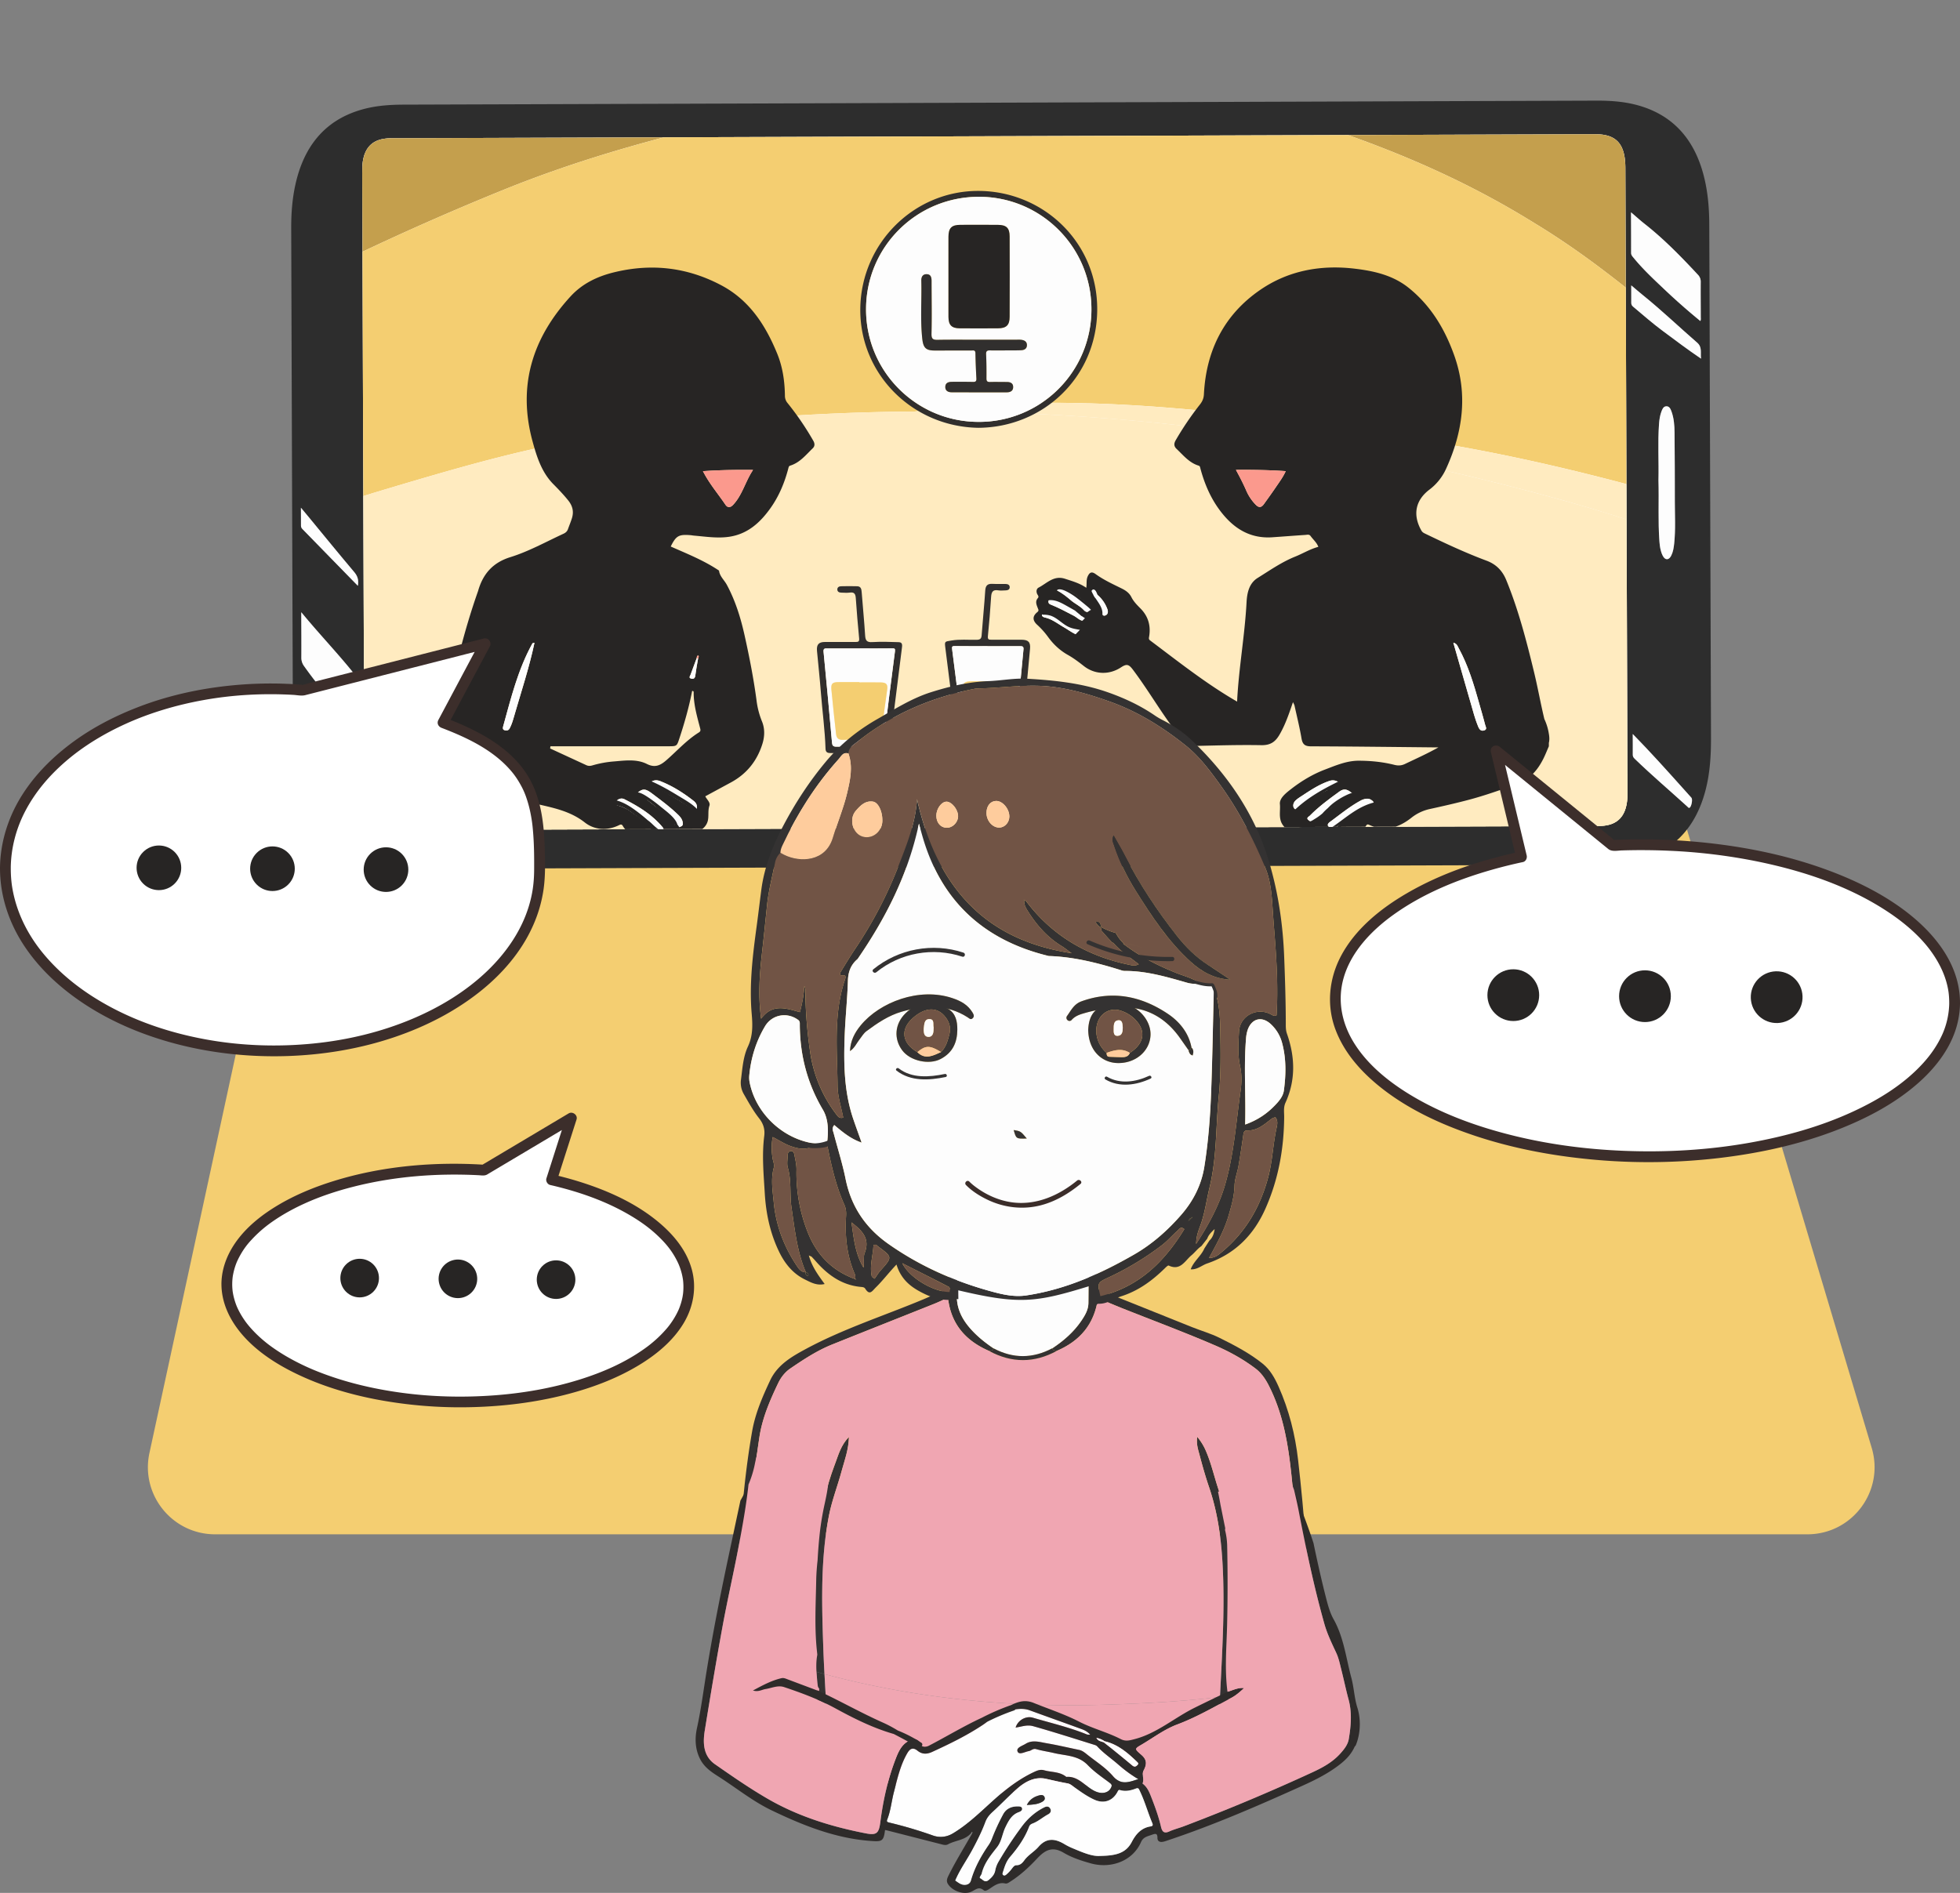 <svg xmlns="http://www.w3.org/2000/svg" xmlns:xlink="http://www.w3.org/1999/xlink" viewBox="0 0 4092.13 3952.81"><rect x="0" y="0" width="4092.13" height="3952.81" fill="#808080" stroke="none"/><defs><style>.cls-1{fill:none;}.cls-2{fill:#f4ce71;}.cls-3{fill:#2d2d2d;}.cls-4{fill:#fefefe;}.cls-5{fill:#fdfdfd;}.cls-6{clip-path:url(#clip-path);}.cls-7{fill:#c49f4d;}.cls-8{fill:#ffebc0;}.cls-9{fill:#272524;}.cls-10{fill:#fb998d;}.cls-11{fill:#312f2e;}.cls-12{fill:#343232;}.cls-13{fill:#f0a6b2;}.cls-14{fill:#715445;}.cls-15{fill:#fecc9d;}.cls-16{fill:#2e2b2a;}.cls-17{fill:#3b2d2a;}.cls-18{fill:#fff;}.cls-19{fill:#3c2e2b;}</style><clipPath id="clip-path" transform="translate(0 210.16)"><path class="cls-1" d="M2078.92,1518.91q-625.64,2.1-1251.28,4.18c-7.81,0-15.64.36-23.38-1.2-26-5.26-40.18-22.35-42.92-52.09-.58-6.25-.66-12.57-.68-18.87Q758.44,801.48,756.29,152c0-9.75,0-19.49,1.94-29.12,4.64-23.4,17.47-37.25,38.09-42.18a93,93,0,0,1,21.62-2.19q1256.31-4.17,2512.61-8.38c44.34-.15,62.78,20.39,62.95,70.4q2.25,652.29,4.4,1304.58c0,1.57,0,3.15,0,4.72-.83,43.13-19.33,63.94-57.63,64.8-4.47.1-8.93.06-13.39.08Z"/></clipPath></defs><g id="レイヤー_2" data-name="レイヤー 2"><g id="レイヤー_1-2" data-name="レイヤー 1"><path class="cls-2" d="M732.22,1405.56H3382.79a140.25,140.25,0,0,1,134.38,100.1l390.66,1307.78c26.87,89.94-40.5,180.38-134.37,180.38H449.09c-89.41,0-156-82.54-137.07-169.92L595.16,1516.13A140.25,140.25,0,0,1,732.22,1405.56Z" transform="translate(0 210.16)"/><path class="cls-3" d="M2087.42,4.22Q2710.16,2.14,3332.91,0c30.23-.1,60.22,2,89.6,10.54,75.75,22.14,121.13,77.28,138.39,162.79,5.67,28.08,7.66,56.6,7.75,85.31q1.8,535.65,3.61,1071.3c.13,36.66-2,73-11,108.4-20.85,82-69.55,130.11-142.37,148.78-26.81,6.88-54,8.6-81.44,8.69q-729,2.37-1458.09,4.85-516,1.72-1032,3.5c-30.23.11-60.23-2-89.61-10.53-75.75-22.14-121.13-77.28-138.39-162.8-5.48-27.14-7.6-54.7-7.7-82.47Q609.75,807.52,608,266.67c-.12-34.15,2.64-67.92,11-100.85,20.85-82,69.56-130.1,142.38-148.78,27.08-6.95,54.59-8.6,82.28-8.69Q1465.52,6.36,2087.42,4.22Zm-8.5,1514.69,1247.94-4.18c4.46,0,8.92,0,13.39-.08,38.3-.86,56.8-21.67,57.63-64.8,0-1.57,0-3.15,0-4.72q-2.19-652.29-4.4-1304.58c-.17-50-18.61-70.55-62.95-70.4Q2074.26,74.33,817.94,78.53a93,93,0,0,0-21.62,2.19c-20.62,4.93-33.45,18.78-38.09,42.18-1.9,9.63-2,19.37-1.94,29.12q2.16,649.46,4.37,1298.91c0,6.3.1,12.62.68,18.87,2.74,29.74,16.91,46.83,42.92,52.09,7.74,1.56,15.57,1.23,23.38,1.2Q1453.28,1521,2078.92,1518.91ZM3550,460.17c1.61-2.92.86-5.81.86-8.55,0-24.23-.31-48.46-.08-72.68a20.57,20.57,0,0,0-6-15.54c-35.13-37.8-71-74.55-110.94-105.94-9.42-7.41-18.38-15.58-28.57-24.28.1,29.44.26,57.07.21,84.71,0,4.78,2.67,7.27,5.12,10.27,19.52,23.91,41.69,44.47,63.68,65.34Q3511,428.38,3550,460.17ZM629,1068.3c.11,33.17.37,63.92.2,94.67a28.61,28.61,0,0,0,5.72,17.87c33.95,48.05,72.56,91.23,110.33,135.29.84,1,1.54,2.85,3.54,1.74-.11-34.78-.3-69.65-.26-104.52,0-4.23-1.63-7-3.9-9.87C708.24,1157.15,667.65,1115.37,629,1068.3ZM3462.58,792.75c1.27,42.47-1.13,85,2,127.45.77,10.37,2.19,20.71,6.85,29.93,5.08,10,12.84,9.91,17.87-.23,3.88-7.83,5.19-16.55,6.11-25.32,3-29.2,1.27-58.51,1.32-87.76q.14-71.77-.6-143.57c-.14-15.11-1.22-30.23-6.48-44.45-2-5.3-4.31-10.61-10.47-10.52s-8.38,5.55-10.35,10.77c-3.21,8.47-4.48,17.5-5.11,26.63C3461,714.67,3463.51,753.73,3462.58,792.75Zm88.9-254c-1.77-12.45,3-23.74-8.15-33.39-37.76-32.77-74.14-67.56-112.91-98.89-8-6.46-15.77-13.22-24.68-20.71.05,13.29.2,24.89.06,36.49-.05,4,1.71,6.2,4.33,8.41,20.54,17.27,40.8,35,62.24,50.86C3498.09,500.6,3523.64,520,3551.48,538.75Zm-142.6,783.87c0,15.64.21,29.44.08,43.24,0,4,1.71,6.25,4.15,8.61,35.72,34.57,73.34,66.48,109.93,99.83,1.21,1.1,2.31,3.06,4.22,2.38,4-1.4,7.23-17.43,4.21-20.83-6.3-7.12-12.69-14.14-19-21.21C3478.78,1397.05,3445.05,1359.55,3408.88,1322.62ZM747.13,1013.12c2.09-11.93-.53-20.32-7.58-28.67-31.94-37.83-63.25-76.34-94.8-114.6-5-6.12-10.14-12.19-16.43-19.75,0,13.92.13,25.8.1,37.68,0,3.18,1.5,5.2,3.42,7.18C670,934.07,708.2,973.21,747.13,1013.12Zm208.7,522.42c16.68,15.73,31.64,29.81,46.57,43.93,2,1.86,4,3.36,6.7,3.35l56.52-.19c-13.67-15.66-26.69-30.54-39.68-45.45-1.54-1.77-3.4-1.87-5.38-1.86Z" transform="translate(0 210.16)"/><path class="cls-4" d="M2078.92,1518.91q-625.64,2.1-1251.28,4.18c-7.81,0-15.64.36-23.38-1.2-26-5.26-40.18-22.35-42.92-52.09-.58-6.25-.66-12.57-.68-18.87Q758.44,801.48,756.29,152c0-9.75,0-19.49,1.94-29.12,4.64-23.4,17.47-37.25,38.09-42.18a93,93,0,0,1,21.62-2.19q1256.31-4.17,2512.61-8.38c44.34-.15,62.78,20.39,62.95,70.4q2.25,652.29,4.4,1304.58c0,1.57,0,3.15,0,4.72-.83,43.13-19.33,63.94-57.63,64.8-4.47.1-8.93.06-13.39.08Z" transform="translate(0 210.16)"/><path class="cls-5" d="M3550,460.17q-39-31.86-75.7-66.67c-22-20.87-44.16-41.43-63.68-65.34-2.45-3-5.12-5.49-5.12-10.27.05-27.64-.11-55.27-.21-84.71,10.19,8.7,19.15,16.87,28.57,24.28,39.93,31.39,75.81,68.14,110.94,105.94a20.57,20.57,0,0,1,6,15.54c-.23,24.22.06,48.45.08,72.68C3550.81,454.36,3551.56,457.25,3550,460.17Z" transform="translate(0 210.16)"/><path class="cls-5" d="M629,1068.3c38.61,47.07,79.2,88.85,115.63,135.18,2.27,2.88,3.9,5.64,3.9,9.87,0,34.87.15,69.74.26,104.52-2,1.11-2.7-.76-3.54-1.74-37.77-44.06-76.38-87.24-110.33-135.29a28.61,28.61,0,0,1-5.72-17.87C629.41,1132.22,629.15,1101.47,629,1068.3Z" transform="translate(0 210.16)"/><path class="cls-5" d="M3462.59,792.75c.92-39-1.58-78.08,1.14-117.07.63-9.13,1.9-18.16,5.11-26.63,2-5.22,4.2-10.69,10.35-10.77s8.51,5.22,10.47,10.52c5.26,14.22,6.34,29.34,6.48,44.45q.63,71.79.6,143.57c0,29.25,1.72,58.56-1.32,87.76-.92,8.77-2.23,17.49-6.11,25.32-5,10.14-12.79,10.28-17.87.23-4.66-9.22-6.08-19.56-6.85-29.93C3461.45,877.76,3463.85,835.22,3462.59,792.75Z" transform="translate(0 210.16)"/><path class="cls-5" d="M3551.48,538.75c-27.84-18.79-53.39-38.15-79.11-57.23-21.44-15.9-41.7-33.59-62.24-50.86-2.62-2.21-4.38-4.38-4.33-8.41.14-11.6,0-23.2-.06-36.49,8.91,7.49,16.7,14.25,24.68,20.71,38.77,31.33,75.15,66.12,112.91,98.89C3554.46,515,3549.71,526.3,3551.48,538.75Z" transform="translate(0 210.16)"/><path class="cls-5" d="M3408.88,1322.62c36.17,36.93,69.9,74.43,103.56,112,6.34,7.07,12.73,14.09,19,21.21,3,3.4-.23,19.43-4.21,20.83-1.91.68-3-1.28-4.22-2.38-36.59-33.35-74.21-65.26-109.93-99.83-2.44-2.36-4.19-4.63-4.15-8.61C3409.09,1352.06,3408.93,1338.26,3408.88,1322.62Z" transform="translate(0 210.16)"/><path class="cls-5" d="M747.13,1013.12C708.2,973.21,670,934.07,631.84,895c-1.92-2-3.43-4-3.42-7.18,0-11.88,0-23.76-.1-37.68,6.29,7.56,11.39,13.63,16.43,19.75,31.55,38.26,62.86,76.77,94.8,114.6C746.6,992.8,749.22,1001.19,747.13,1013.12Z" transform="translate(0 210.16)"/><path class="cls-5" d="M955.83,1535.54l64.73-.22c2,0,3.84.09,5.38,1.86,13,14.91,26,29.79,39.68,45.45l-56.52.19c-2.69,0-4.73-1.49-6.7-3.35C987.47,1565.35,972.51,1551.27,955.83,1535.54Z" transform="translate(0 210.16)"/><g class="cls-6"><path class="cls-7" d="M406.53-210.16A13.19,13.19,0,0,0,393.38-197V503.9a5653.36,5653.36,0,0,1,661.43-319.08c269.52-108.47,542.34-160,836-216.94,71.22-14.24,129.29-48.21,192.84-82.17,21.35-11.34,42.51-22.54,63.65-33.52-65.48-24.15-130.84-43.42-198.56-62.35Z" transform="translate(0 210.16)"/><path class="cls-2" d="M1948.71-210.16c67.72,18.93,133.08,38.2,198.56,62.35,42.12-21.89,84.15-42.91,127.41-62.35Z" transform="translate(0 210.16)"/><path class="cls-7" d="M3461.54-210.16H2274.68c-43.26,19.44-85.29,40.46-127.41,62.35q18,6.65,36.05,13.8c76.7,29.58,145.72,67.93,226.8,87.65C2691.7,26,2951.37,99.36,3202.27,254.94,3302.86,315.8,3387.8,383.84,3474.69,456V-197A13.19,13.19,0,0,0,3461.54-210.16Z" transform="translate(0 210.16)"/><path class="cls-2" d="M2972.19,709.63c173,27.32,339,66.76,502.5,112.7V456c-86.89-72.18-171.83-140.22-272.42-201.08C2951.37,99.36,2691.7,26,2410.12-46.36,2329-66.08,2260-104.43,2183.32-134q-18-7.19-36.05-13.8c-21.14,11-42.3,22.18-63.65,33.52-63.55,34-121.62,67.93-192.84,82.17-293.63,57-566.45,108.47-836,216.94A5653.36,5653.36,0,0,0,393.38,503.9V970.28c133.35-69.44,276.29-118.41,422.58-162,151.19-44.92,293.63-86.55,451.4-109.56A4584.36,4584.36,0,0,1,1910,649.2C2259.31,602.3,2615,654.47,2972.19,709.63Z" transform="translate(0 210.16)"/><path class="cls-8" d="M2972.19,709.63C2615,654.47,2259.31,602.3,1910,649.2c107.83-.71,215.87,2.32,324.78,8.94,350.6,21.91,688.06,82.17,1032.1,177.49q105.79,29.72,207.77,65.7v-79C3311.15,776.39,3145.2,737,2972.19,709.63Z" transform="translate(0 210.16)"/><path class="cls-8" d="M2234.82,658.14c-324.31-19.72-641-7.67-967.46,40.54-157.77,23-300.21,64.64-451.4,109.56-146.29,43.63-289.23,92.6-422.58,162v682a13.19,13.19,0,0,0,13.15,13.15h3055a13.19,13.19,0,0,0,13.15-13.15V901.33q-102-36.11-207.77-65.7C2922.88,740.31,2585.42,680.05,2234.82,658.14Z" transform="translate(0 210.16)"/><path class="cls-9" d="M3233.12,1318.57a112.38,112.38,0,0,0-8.81-27.26c-7.76-32.32-13.55-65.11-21.36-97.42-15.8-65.34-32.6-130.43-58.21-192.85-8-19.55-21.22-33-41.19-40.41-43.42-16.19-85.38-35.8-127.09-55.92-3.38-1.63-6.65-3-8.88-7-18.32-32.37-12.79-62.94,16.7-85.35a112.78,112.78,0,0,0,34.8-43.44c35.17-76.87,46.07-155.84,17-237.21-19.58-54.86-48.75-103.64-95-140.77-33-26.48-72.44-35.28-112.91-40.08-70.6-8.38-138.07,3.92-196.77,44.11-75.62,51.79-113.19,126.74-117.83,218-.44,8.72-3.12,14.94-8.46,21.75a635.82,635.82,0,0,0-50.51,74.53c-3.72,6.43-4.12,12.31,1.83,17.92,14.1,13.31,26.37,29,46,35,2.76.85,3,2.77,3.6,5.19,8.42,31.84,21.07,61.83,40.91,88.36,27.27,36.49,61.74,59.32,109.46,56.06,23-1.57,46-3.4,69-4.91,3.67-.24,8-1.74,10.84,2.26,5.38,7.49,12.86,13.53,16.24,22.65-17.41,4.6-32.34,14-48.52,20.47-28,11.23-52.64,28.59-78,44.33-18.28,11.33-22.32,31.5-23.39,51.29-3.73,69.58-16.4,138.27-19.72,207.07-64.1-37-121.79-82.82-180.67-127-2.55-1.92-4-3.09-3.25-7.33,4.21-22.83-1-43.16-17.73-60.08-7.12-7.2-14.4-14.45-19-23.66-4.45-8.85-11.7-13.9-20.45-18.22-18.49-9.12-37.35-17.74-54.15-29.9-7.81-5.65-12.53-4.38-16.69,4.71-3.35,7.31-1.57,15.14-2.95,23.82-13.93-9.69-29.2-13.85-44.35-18.82-23.57-7.74-37.84,9.49-55.13,18.37-4.91,2.53-5.65,9.16-2.33,14.71,1.42,2.39,3.11,4.57.66,7.33-6.09,6.89-2.68,14-.09,20.85,1.2,3.21,2.93,5.2-1.18,8.54-10.22,8.3-10,17.16-.16,26.2a169.3,169.3,0,0,1,22.65,25.3c11.16,15.46,24.91,28.37,41.33,37.59,12,6.74,22.71,14.83,33.41,23.26,22.84,18,53,19,77.51,2.93,12.05-7.87,16.37-6.78,25.31,5.11,36.57,48.65,66,102.33,105.37,149.07,5.75,6.82,10.36,10.07,19,9.9,47.72-1,95.48-2.61,143.18-1.7,19,.37,29.36-6.58,38.35-22.1,12.24-21.11,19.84-43.89,28-67.79,1.44,3.19,2.78,5.17,3.26,7.34,5,22.78,10.66,45.47,14.59,68.45,2.12,12.36,7,16.49,19.83,16.53,86.47.25,173,1.36,259.42,2.19,2.19,0,4.39,0,6.58,0-22.87,12.91-46.46,23.46-69.77,34.59-7.49,3.57-14.26,3.89-22.32,1.86-24.31-6.11-49.05-8.57-74.23-8.62s-47.94,9.92-70.43,18.43c-25.28,9.57-48.94,23.74-70.59,40.54-11,8.53-24.85,19.29-23.64,31.72,1.35,13.79-3.14,29,5.12,42.17a36.31,36.31,0,0,0,40.65,15.57c1.86-.54,4.06-4.86,6.56-.31,10.12,18.36,25.72,15.58,41.69,10.38,2.73-.89,4.72-1.44,7.62-.16,27.74,12.27,58.78,3.62,77.41-21.25,1.7-2.28,2.59-5.36,7.16-3.23,32.52,15.12,61.45,6.4,88-14.45a93.62,93.62,0,0,1,38.53-18.47c27.75-6.07,55.47-12.37,82.91-19.67,32.27-8.59,63.68-19.86,95.23-30.85,29.32-10.22,46.12-28.77,58.95-54.1,4.36-8.59,7.84-17.64,11.72-26.48v-7.41c.06-.27.13-.54.19-.81a2,2,0,0,0,.28-1.32c.13-.7.24-1.41.31-2.13C3235.21,1330.64,3234.2,1324.42,3233.12,1318.57ZM2663.74,807.18c-8.07,11.93-16.52,23.62-24.93,35.32-5.59,7.78-10.86,7.85-17.42.92a97.05,97.05,0,0,1-18.91-28c-6.34-14.59-13.5-28.75-22.11-44.37,35.43-.26,69,.19,104,2.61C2678.8,786.15,2671,796.51,2663.74,807.18ZM2190,1041.8c1-2.88,1.51-6.5,6.32-5.33,21.19,9.33,46.17,13,58.41,36.45,2.31,4.42,5.7,3.08,8.49,4.53s7.73,1.67,5.78,6.45c-1.59,3.9-5.53,3.08-9.2,2.18-7.06-1.72-11.77-7.29-18-10.48-15.91-8.16-31.59-16.74-48.24-23.33C2188.05,1050.09,2188.42,1046.2,2190,1041.8Zm88,72.81c-2.33,4.86-6.7,4.58-11.94,3.75-17.37,1.22-30.47-10.36-44.77-18.6-12.73-7.33-24.3-16.77-39-20.25-4.08-1-7.88-2.37-6.67-7.56,1.26-5.37,4.89-7.53,10.5-6.43a94.21,94.21,0,0,1,30.43,11.15c8,4.74,15.78,9.82,23.66,14.75,4,2.48,8.05,5.89,12.85,4.09,11.57-4.34,16.64,4.94,23.45,10.51C2279.2,1108.2,2279.49,1111.55,2278,1114.61Zm-.39-49.95c-4.69,5-10.8,3.66-14.56-.59-7.7-8.67-18.32-13.12-26.9-20.44-8.89-7.59-18-14.89-29.5-21.05,8.35-5.89,14.5-4.09,21.91-.94,17.92,7.62,30.43,22.76,47.11,32C2279.88,1055.93,2281.32,1060.71,2277.64,1064.66Zm30.53,10.15c-6.33,2.75-7.06-3.75-8.08-7.17-4.26-14.38-20.1-19.31-25.8-33.63,6.57-.3,15.56-3.37,18.84-.32a70.71,70.71,0,0,1,19.15,29C2313.91,1067.57,2313.1,1072.66,2308.17,1074.81Zm406.19,400c-3.45,2.55-8.11,7.93-12,3.41s-2.37-11.68,1.9-16.08,9.8-7.65,15-11.08c17.85-11.77,35.68-23.52,56.24-30.41,7-2.33,12.74-1.36,19.46,2.53-5.59,7.22-12.24,10.65-18.8,14A438.84,438.84,0,0,0,2714.36,1474.82Zm32.62,29.59c-4.76,5.1-10.33,1.48-14.67-1.65-6.51-4.68.29-7.38,2.53-9.65,18.66-19,40.08-34.67,61.52-50.23,10.51-7.63,18.45-5.23,32.15,8.71-11.52-2.38-19,1.4-25.79,7C2784.26,1474,2763.56,1486.67,2747,1504.41Zm113.28-32c-25.66,7.93-44.35,26.81-65.79,41.35-4.23,2.87-8.11,6.29-13.76,4.57-3.28-1-7.67-1.36-8.42-5.13-.61-3,2.5-5.61,5-7.44,20.72-15.12,40.51-31.6,63.19-43.92a31.23,31.23,0,0,1,14.43-4.15c1.12.23,3.6.3,5.63,1.28,3.54,1.73,7.46,4.48,7.66,8.21C2868.42,1471.27,2863.24,1471.53,2860.26,1472.45Zm238.43-157.37c-6.49,2.12-10-2-12.35-7.61-6.62-15.82-10.81-32.41-15.57-48.81-12.16-41.87-24.13-83.8-36.45-126.67,7.65,1.74,9,7.45,11.51,12,19.5,35.78,31.13,74.49,42.09,113.45,4.32,15.32,8.89,30.57,12.84,46C3101.74,1307.2,3105.64,1312.82,3098.69,1315.08Z" transform="translate(0 210.16)"/><path class="cls-10" d="M2580.37,771.09c35.43-.26,69,.19,104,2.61-5.59,12.45-13.44,22.81-20.65,33.48-8.07,11.93-16.52,23.62-24.93,35.32-5.59,7.78-10.86,7.85-17.42.92a97.05,97.05,0,0,1-18.91-28C2596.14,800.87,2589,786.71,2580.37,771.09Z" transform="translate(0 210.16)"/><path class="cls-5" d="M3034.32,1132c7.65,1.74,9,7.45,11.51,12,19.5,35.78,31.13,74.49,42.09,113.45,4.32,15.32,8.89,30.57,12.84,46,1,3.8,4.88,9.42-2.07,11.68-6.49,2.12-10-2-12.35-7.61-6.62-15.82-10.81-32.41-15.57-48.81C3058.61,1216.79,3046.64,1174.86,3034.32,1132Z" transform="translate(0 210.16)"/><path class="cls-5" d="M2266.09,1118.36c-17.37,1.22-30.47-10.36-44.77-18.6-12.73-7.33-24.3-16.77-39-20.25-4.08-1-7.88-2.37-6.67-7.56,1.26-5.37,4.89-7.53,10.5-6.43a94.21,94.21,0,0,1,30.43,11.15c8,4.74,15.78,9.82,23.66,14.75,4,2.48,8.05,5.89,12.85,4.09,11.57-4.34,16.64,4.94,23.45,10.51,2.66,2.18,2.95,5.53,1.49,8.59C2275.7,1119.47,2271.33,1119.19,2266.09,1118.36Z" transform="translate(0 210.16)"/><path class="cls-5" d="M2828.51,1451.59c-11.52-2.38-19,1.4-25.79,7-18.46,15.4-39.16,28-55.74,45.78-4.76,5.1-10.33,1.48-14.67-1.65-6.51-4.68.29-7.38,2.53-9.65,18.66-19,40.08-34.67,61.52-50.23C2806.87,1435.25,2814.81,1437.65,2828.51,1451.59Z" transform="translate(0 210.16)"/><path class="cls-5" d="M2854.91,1457.73c1.12.23,3.6.3,5.63,1.28,3.54,1.73,7.46,4.48,7.66,8.21.22,4-5,4.31-7.94,5.23-25.66,7.93-44.35,26.81-65.79,41.35-4.23,2.87-8.11,6.29-13.76,4.57-3.28-1-7.67-1.36-8.42-5.13-.61-3,2.5-5.61,5-7.44,20.72-15.12,40.51-31.6,63.19-43.92A31.23,31.23,0,0,1,2854.91,1457.73Z" transform="translate(0 210.16)"/><path class="cls-5" d="M2794.93,1423.19c-5.59,7.22-12.24,10.65-18.8,14a438.84,438.84,0,0,0-61.77,37.63c-3.45,2.55-8.11,7.93-12,3.41s-2.37-11.68,1.9-16.08,9.8-7.65,15-11.08c17.85-11.77,35.68-23.52,56.24-30.41C2782.44,1418.33,2788.21,1419.3,2794.93,1423.19Z" transform="translate(0 210.16)"/><path class="cls-5" d="M2196.32,1036.47c21.19,9.33,46.17,13,58.41,36.45,2.31,4.42,5.7,3.08,8.49,4.53s7.73,1.67,5.78,6.45c-1.59,3.9-5.53,3.08-9.2,2.18-7.06-1.72-11.77-7.29-18-10.48-15.91-8.16-31.59-16.74-48.24-23.33-5.51-2.18-5.14-6.07-3.56-10.47C2191,1038.92,2191.51,1035.3,2196.32,1036.47Z" transform="translate(0 210.16)"/><path class="cls-5" d="M2206.68,1022.58c8.35-5.89,14.5-4.09,21.91-.94,17.92,7.62,30.43,22.76,47.11,32,4.18,2.31,5.62,7.09,1.94,11-4.69,5-10.8,3.66-14.56-.59-7.7-8.67-18.32-13.12-26.9-20.44C2227.29,1036,2218.13,1028.74,2206.68,1022.58Z" transform="translate(0 210.16)"/><path class="cls-5" d="M2274.29,1034c6.57-.3,15.56-3.37,18.84-.32a70.71,70.71,0,0,1,19.15,29c1.63,4.9.82,10-4.11,12.14-6.33,2.75-7.06-3.75-8.08-7.17C2295.83,1053.26,2280,1048.33,2274.29,1034Z" transform="translate(0 210.16)"/><path class="cls-9" d="M2305.55,1111.69c-8.62-6.87-17.37-13.88-27.56-18.3-1.27-.55-2.54-1.06-3.82-1.52a2.53,2.53,0,0,0,.19-.81,17.19,17.19,0,0,0-1-6.62,2.22,2.22,0,0,0,.49-1l1-1.11c1.35-1.47.49-4.29-1.74-4.18a7.47,7.47,0,0,0-2.54.63c-.51-.82-1-1.6-1.61-2.36,3.63-3.75,7.37-7.41,12.24-9.26a38.45,38.45,0,0,1,3.15,4.76c1.52,2.76,5.75.29,4.22-2.47a40.62,40.62,0,0,0-3.3-5,3.58,3.58,0,0,1,1.72-4.25c.32.73.63,1.46.93,2.2a2.55,2.55,0,0,0,2.17,1.64c.13.53.26,1.06.35,1.61a2.24,2.24,0,0,0,.06,1.39c.08.22.15.45.23.67.84,2.43,5.12,2.26,4.81-.65q-.06-.62-.15-1.2a2.35,2.35,0,0,0,.7,0,22.7,22.7,0,0,1-.87,12.79c-1.1,3,3.63,4.23,4.73,1.3,8.42-22.47-15.8-38.25-21.51-57.66-.88-3-5.61-1.73-4.72,1.3a44.23,44.23,0,0,0,2.67,6.85,2.36,2.36,0,0,0-3.49.58c-.11-.09-.21-.19-.33-.28-2.44-1.91-5.61,1-3.46,3.46,1.71,1.93,3.39,3.89,5,5.88l.67.93c1.05,1.41,2.15,2.78,3.26,4.14a82.12,82.12,0,0,1,8.55,14.23,2.59,2.59,0,0,0-.68-.63q-9.2-6.06-17.75-13a2.54,2.54,0,0,0-3.13-.1c-4.62-3.78-9.29-7.5-14-11.11a125.75,125.75,0,0,0-22-13.83c-7.23-3.41-16-7.06-23.92-4.07-2.93,1.1-1.66,5.84,1.3,4.72,7.65-2.87,16.65,1.67,23.39,5.19a137.28,137.28,0,0,1,19.71,13c6.66,5.1,13.16,10.42,19.6,15.8a101.86,101.86,0,0,1,8.75,8c-4.43,2.07-8.1,5.39-11.57,8.91a2.29,2.29,0,0,0-1.11-1.34c-6.2-3.49-12.38-7-18.56-10.53a185.55,185.55,0,0,0-14.6-11.48,88.66,88.66,0,0,0-42.29-15.06c-2.78-.25-3.07,3.56-.94,4.63-1,.13-2,.29-3,.49-3.08.64-1.78,5.37,1.31,4.73,13.9-2.89,26.9,4,38.64,10.58q9.29,5.22,18.56,10.47c6.71,5.68,13.37,11.42,20.9,16l-.13.1c-1.5,1.43-2.94,2.93-4.31,4.46a2.56,2.56,0,0,0-1.1.86l-1.7,2.28c-4.56-1.73-9.13-3.41-13.6-5.16-12.3-4.83-23.94-12-36.17-17.27a107.42,107.42,0,0,0-25.3-9,7.27,7.27,0,0,0-8.27,3.95c-4.37,3.65-3,12.63,4.28,12.48a49.54,49.54,0,0,1,14.73,2.08c14.53,4.92,24.81,18,38.87,24.06,7.09,3.07,14.7,4.1,22.23,5.53-1.54,1.45-3,3-4.27,4.29a171.92,171.92,0,0,0-12.84,14.67c-1.21,1.55-.6,4.25,1.73,4.18l.64,0a2.35,2.35,0,0,0,2.34-2.26c.55-.68,1.1-1.37,1.66-2.05a5.56,5.56,0,0,0-.73,5.15c1.17,2.88,5.92,1.62,4.72-1.31-.47-1.15,1.41-3.54,2.93-5.3a2.72,2.72,0,0,0,1.69,2.83l-.84,1.19c-1.61,2.38,1.88,4.8,3.85,3,.62-.57,1.22-1.16,1.81-1.76a2.85,2.85,0,0,0,1.3.93c-.34,1.8,1.91,4,3.7,2.69,5-3.83,10.56-7.54,14.39-12.65.23-.3.44-.61.65-.92a2.59,2.59,0,0,1,.21,2c-1.36,2.83,2.86,5.31,4.23,2.47a7.78,7.78,0,0,0,.25-6.14,54.92,54.92,0,0,1,9.41,9c2.38,2.94,7.41,2.48,9.89,0a6.93,6.93,0,0,1,4.11-3.47C2308,1119.15,2308.52,1114.06,2305.55,1111.69ZM2267.73,1090l.63-.66.93-.93a11.69,11.69,0,0,1,.18,2C2268.9,1090.23,2268.31,1090.09,2267.73,1090Z" transform="translate(0 210.16)"/><path class="cls-5" d="M2295.93,1040.14a111.83,111.83,0,0,1-6.51-12.94c-1.06-2.52-3.31-6.49-6.58-6.42a2.55,2.55,0,0,0-2.29,1.08,2.64,2.64,0,0,0-1.22,3.42,84.06,84.06,0,0,0,5.19,9.74c.73,1.22,1.35,2.17,1.67,2.6a2.61,2.61,0,0,0,3.14.85c.77,1.39,1.57,2.76,2.37,4.14C2293.29,1045.33,2297.52,1042.87,2295.93,1040.14Z" transform="translate(0 210.16)"/><path class="cls-9" d="M2815.24,1411.76q-13.44,6-26.47,12.87c-31,15.35-61,32.88-86.05,57-2.28,2.19,1.19,5.65,3.46,3.46a234.51,234.51,0,0,1,19.2-16.51,2.49,2.49,0,0,0,4.12,1.26c12.2-11.89,27-21,41.55-29.67l.24-.14c-.39,2.39,3.15,4.15,4.5,1.65,2.29-4.22,8.52-6.81,12.69-8.78a73.26,73.26,0,0,1,14.82-5.07c2.64-.61,2-4.2-.14-4.72,2.77-1.32,5.54-2.64,8.31-3.93a2.24,2.24,0,0,0,.9-.73q2.67-1.23,5.34-2.43C2820.58,1414.7,2818.1,1410.48,2815.24,1411.76Z" transform="translate(0 210.16)"/><path class="cls-9" d="M2838.64,1442.45c-10.19.71-19.8,3.91-28.93,8.39a149.48,149.48,0,0,0-27.15,17,118,118,0,0,0-10.31,9.56,107.1,107.1,0,0,0-11,10.82q-1.3,1.17-2.67,2.28a115.57,115.57,0,0,1-13.49,9.43c-3.67,2.2-10.59,7.55-14.87,4.63-2.61-1.79-5.06,2.46-2.47,4.23a8.63,8.63,0,0,0,4.13,1.46c-.4.21-.79.43-1.18.62-2.83,1.4-.35,5.63,2.47,4.23,6.62-3.27,12.44-8,18.38-12.3l19.74-14.39a2.63,2.63,0,0,0,.59-3.63q2.1-2.06,4.19-4.17a132.13,132.13,0,0,1,17.57-12.37c5.64-3.35,11.48-6.37,17.41-9.19,2.23-1,4.57-2.28,7-3.41a2.57,2.57,0,0,0,1.73.24,46.41,46.41,0,0,0,11-3.6l7-2.28a2.41,2.41,0,0,0,1.66-2.77C2841.74,1446.33,2841.53,1442.24,2838.64,1442.45Z" transform="translate(0 210.16)"/><path class="cls-9" d="M2883,1463.29c-1.12.09-2.25.21-3.36.35a2,2,0,0,0-2.27-.47c-1.23.44-2.44.9-3.65,1.38-16.93,3.16-32.66,10.88-47.11,20.25-9.08,5.89-17.74,12.38-26.44,18.81-4.17,3.09-8.36,6.17-12.61,9.16s-9.57,7.16-15,4.85c-2.87-1.22-5.37,3-2.47,4.23,9.53,4.08,17.88-3.33,25.19-8.63l1.11-.81a109.14,109.14,0,0,0-7.73,7.78c-2.1,2.34,1.35,5.82,3.46,3.46,11.28-12.6,25.4-21.91,39.66-30.79,14-8.69,28-17.61,43.34-23.64,2.58-.46,5.2-.81,7.84-1C2886.16,1467.93,2886.19,1463,2883,1463.29Z" transform="translate(0 210.16)"/><path class="cls-9" d="M1400.34,931.08c34.37,15.21,69.39,29.1,100.83,50.27,1.45,12.07,11,19.76,16.33,29.72,17.86,33.21,28.86,68.76,37,105.28,10.08,45.22,19,90.73,25.07,136.62a172.29,172.29,0,0,0,11.35,43.44c6.15,15.08,5.72,31.28.78,47-11.14,35.51-32.75,62.5-65.63,80.29-17.8,9.63-35.59,19.28-53.55,29,3,6.48,11,12.76,8.71,19.44-3.69,10.56-1.07,21.15-3.35,31.22-4.16,18.36-25.11,29-43.36,23.58-2-.59-3.86-4.78-7.38.19-9.72,13.74-21.72,17-37.61,11.12-5.43-2-9.34-2.42-14.92.71-12.75,7.17-26.62,5.34-39.66.42-13.5-5.1-26.77-11.13-34.5-24.59-1.77-3.1-3.53-4-7.42-2.12-25,12.44-51.66,10.68-72.09-5.35-31.46-24.68-68-30.93-104.63-39.64-35.94-8.56-71.83-17.43-106.49-30.5-11.58-4.37-22.46-10.2-34.63-13.53s-21.4-12.63-29.09-22.75a178.22,178.22,0,0,1-23.6-42.89c-4.63-11.74-3.6-22.54.21-35,5-16.46,6.11-34.19,9.62-51.31,17.18-83.85,37.23-166.9,65.82-247.71.13-.36.19-.76.3-1.13,10.17-34.9,30.76-58.32,67-69.55,38.66-12,74.29-32,111-48.9,4.55-2.1,7.7-4.94,9.37-9.63,2.72-7.69,5.93-15.22,8.31-23,4.16-13.64,1.43-25.42-7.84-37-9.72-12.1-20.29-23.08-31.17-34.1-24-24.34-34.22-56.23-43-88.28-32.1-116.58-.61-217,79.52-304.07C1216,382,1247,367,1282.37,358.4c78.23-19,152.49-10.41,223.35,27.07,58.81,31.11,92.5,83.24,116.87,142.69,11.55,28.17,15.76,57.81,16.18,88.05a23.35,23.35,0,0,0,5.79,15.64,600.65,600.65,0,0,1,53.35,78.21c3.25,5.62,3.84,11.24-1.18,16.06-14.26,13.7-26.75,29.77-46.74,36-2.66.83-3.23,2.46-3.88,5-7.77,30-19.36,58.28-37.36,83.64-21.67,30.53-48.14,54.58-87,60.07-24.21,3.43-48.37-.4-72.5-2.49-2.73-.23-5.42-.81-8.15-1C1416.92,905.51,1411.45,908.77,1400.34,931.08Zm57.2,233.5c1.17-2,2-5.42.19-5.68-2.56-.35-2.89,3.22-3.28,5.6-4.18,11.22-8.46,22.4-12.47,33.67-1.11,3.1-5.27,7.5,1.76,8.86,5.19,1,7.37-1.54,8-7C1453.25,1188.17,1455.57,1176.39,1457.54,1164.58Zm-308.27,183.61-.72,4.6,75.81,35c4.13,1.9,8.38,1.59,12.5.35a221.66,221.66,0,0,1,45.9-8.33c22.9-1.91,46.82-5.25,68,5.44,17.73,8.93,29.23,2,41.41-8.74,22-19.32,41.64-41.31,66.71-57,3.56-2.22,4.12-4.19,3-8.45-6.43-24.81-13.77-49.51-13.63-75.53,0-1.48-.46-3-3.17-2.81-6.51,33.36-15.77,66.2-26.48,98.65-5.52,16.73-5.22,16.82-23.12,16.82Zm318.35-574.43c13.3,26.21,31.61,47.16,47,70.07,3.68,5.48,9.23,7.45,16,.2,19.51-20.78,25.33-48.66,41.58-72.88C1536.31,770.81,1502.56,771.25,1467.62,773.76Zm-351.74,358.37c-2.2.61-3.88.56-4.25,1.24-30.16,54.31-44.71,114.15-61.13,173.31-.94,3.4-1.31,7.2,3.78,8.18,4.16.8,7.43.39,9.78-4,4.65-8.67,7.21-18,9.9-27.36C1088.41,1233.45,1104.89,1184,1115.88,1132.13Zm209.54,318.38c11.18-2,18.78,4,26.44,10.09q16.55,13.07,33.21,26c9.84,7.58,20.76,14.08,24.39,27.24,1.25,4.53,4.74,4.8,8.43,3.34s8.36-2.13,7.75-8.39c-.65-6.73-3.91-11.61-8.48-16.15-17.25-17.12-36.83-31.41-56.13-46C1346,1435.25,1340.24,1435.93,1325.42,1450.51Zm60,71.36c-.41-1.38-.45-2.63-1.07-3.4-21.76-26.81-50.48-44.35-80.69-59.7-5.3-2.69-11.45-1.45-16.23,3.22-4.28,4.17-5.42,7.28,1.72,9.51,8.88,2.78,17.7,5.84,25.39,11.34,14.56,10.43,29.36,20.53,43.58,31.4C1366.3,1520.51,1374.87,1523.3,1385.4,1521.87Zm-29.53-96.94c33.2,19.69,66.39,37,96.89,60,4.85-10.32,2-17.5-4.45-22.57-21.15-16.59-43.75-31-68.86-41C1372.5,1418.67,1365.16,1417.39,1355.87,1424.93Z" transform="translate(0 210.16)"/><path class="cls-10" d="M1467.62,773.76c34.94-2.51,68.69-3,104.58-2.61-16.25,24.22-22.07,52.1-41.58,72.88-6.81,7.25-12.36,5.28-16-.2C1499.23,820.92,1480.92,800,1467.62,773.76Z" transform="translate(0 210.16)"/><path class="cls-5" d="M1115.88,1132.13c-11,51.82-27.47,101.32-41.92,151.37-2.69,9.33-5.25,18.69-9.9,27.36-2.35,4.39-5.62,4.8-9.78,4-5.09-1-4.72-4.78-3.78-8.18,16.42-59.16,31-119,61.13-173.31C1112,1132.69,1113.68,1132.74,1115.88,1132.13Z" transform="translate(0 210.16)"/><path class="cls-5" d="M1325.42,1450.51c14.82-14.58,20.58-15.26,35.61-3.9,19.3,14.59,38.88,28.88,56.13,46,4.57,4.54,7.83,9.42,8.48,16.15.61,6.26-3.93,6.88-7.75,8.39s-7.18,1.19-8.43-3.34c-3.63-13.16-14.55-19.66-24.39-27.24q-16.69-12.87-33.21-26C1344.2,1454.55,1336.6,1448.46,1325.42,1450.51Z" transform="translate(0 210.16)"/><path class="cls-5" d="M1385.4,1521.87c-10.53,1.43-19.1-1.36-27.3-7.63-14.22-10.87-29-21-43.58-31.4-7.69-5.5-16.51-8.56-25.39-11.34-7.14-2.23-6-5.34-1.72-9.51,4.78-4.67,10.93-5.91,16.23-3.22,30.21,15.35,58.93,32.89,80.69,59.7C1385,1519.24,1385,1520.49,1385.4,1521.87Z" transform="translate(0 210.16)"/><path class="cls-5" d="M1355.87,1424.93c9.29-7.54,16.63-6.26,23.58-3.5,25.11,10,47.71,24.36,68.86,41,6.47,5.07,9.3,12.25,4.45,22.57C1422.26,1461.91,1389.07,1444.62,1355.87,1424.93Z" transform="translate(0 210.16)"/><path class="cls-5" d="M1457.54,1164.58c-2,11.81-4.29,23.59-5.76,35.47-.67,5.44-2.85,8-8,7-7-1.36-2.87-5.76-1.76-8.86,4-11.27,8.29-22.45,12.47-33.65Z" transform="translate(0 210.16)"/><path class="cls-10" d="M1457.54,1164.58l-3.09-.06c.39-2.4.72-6,3.28-5.62C1459.59,1159.16,1458.71,1162.61,1457.54,1164.58Z" transform="translate(0 210.16)"/><path class="cls-9" d="M1375.75,1523.84l-1.25-1.16a2.35,2.35,0,0,0-1.11-2.18c-7.59-5-13.16-12.38-20.63-17.55l-.14-.09c-6.3-5.5-12.71-10.86-19.35-15.95-14.34-11-29.94-21.62-47.69-26.06a2.3,2.3,0,0,0-2.53.91c-2-.57-4.08-1.07-6.17-1.48-3.08-.6-4.4,4.12-1.3,4.73,1,.19,2,.42,3,.65-1.29,1.19-1.32,3.69.87,4.15,8.94,1.91,18.06,3.83,26.21,8.14,7.54,4,14.35,9.44,21.13,14.57,13.51,10.21,28.85,20.78,37.25,35.9,1.53,2.75,5.76.29,4.23-2.47a58.55,58.55,0,0,0-3.6-5.68q3.81,3.51,7.61,7C1374.59,1529.44,1378.06,1526,1375.75,1523.84Z" transform="translate(0 210.16)"/><path class="cls-9" d="M1418,1516.93a65.62,65.62,0,0,0-3.89-5.55c-1.45-5.7-6.14-11.54-9.4-15.06-7.44-8-16.44-14.71-24.91-21.58a309.62,309.62,0,0,0-26-19.57c-8.16-5.31-18.16-12.12-28.38-10.87a2.72,2.72,0,0,0-2.26,3.36c-2.87.47-2.82,5.08.24,4.86,19.93-1.46,35.92,13.83,49.88,26q11.13,9.66,21.75,19.91a186.36,186.36,0,0,1,13.46,13.79,2.38,2.38,0,0,0-.68,3.11l1.69,3.39a2.5,2.5,0,0,0,4,.33l.26.4C1415.43,1522.08,1419.67,1519.62,1418,1516.93Z" transform="translate(0 210.16)"/><path class="cls-9" d="M1461.89,1487c-11.77-16.31-30.53-26-47.33-36.29-18.84-11.49-38-22.43-58.4-31a1.91,1.91,0,0,0-2.67,1.06c-2.37-.34-4.07,3.17-1.6,4.52,17.76,9.74,35.58,19.39,53.29,29.22,17,9.43,32.42,20.77,47.67,32.73a2.33,2.33,0,0,0,.41.61,2.89,2.89,0,0,0,2.51,1,2.53,2.53,0,0,0,1.17-.41l.72,1C1459.49,1492,1463.74,1489.56,1461.89,1487Z" transform="translate(0 210.16)"/><path class="cls-11" d="M2042.71,683.19C1904.09,681,1794.16,569.8,1796.15,433.8c2-137.38,114-247.1,249.32-245.27,133.71,1.8,246,107.69,245.33,248.06C2290.08,578.91,2176.49,682.43,2042.71,683.19Zm236-247.23c.25-129.44-104.39-234.67-233.87-235.2-130.87-.54-236.57,104.33-236.69,234.85-.12,130,105,235.12,235.18,235.18A234.7,234.7,0,0,0,2278.71,436Z" transform="translate(0 210.16)"/><path class="cls-5" d="M2278.71,436a234.7,234.7,0,0,1-235.38,234.83c-130.2-.06-235.3-105.15-235.18-235.18.12-130.52,105.82-235.39,236.69-234.85C2174.32,201.29,2279,306.52,2278.71,436Zm-298.49-68.63c0,28.15-.14,56.29.06,84.43.11,16.91,6.64,23.52,23.48,23.67q39.9.35,79.81,0c17.57-.12,24.36-6.6,24.43-24.09q.3-83.84,0-167.68c-.07-17.7-6.68-24.1-24.24-24.25-26.2-.22-52.42-.16-78.63-.06-18.2.06-24.75,6.53-24.85,24.72C1980.11,311.83,1980.22,339.58,1980.22,367.33Zm61.12,131.88v.13c-27.78,0-55.57-.33-83.35.18-9.72.18-13.42-1.54-13.14-12.81.91-36.73.18-73.49.15-110.25,0-7.32-1.57-13.94-10.32-14-8.46-.11-11.31,6.1-11.11,13.54,1.06,40.56-2.4,81.18,2.08,121.69,2,18.51,7.52,24.14,25.8,24.16,25.43,0,50.87-.1,76.3-.07,4,0,8.71-1.6,8.82,5.67.28,17.59,1,35.17,2,52.73.31,5.74-1.61,7.38-7.22,7.24-14.47-.38-29-.25-43.44-.22-7.21,0-14,1.76-14.24,10.39-.27,8.44,6,11.42,13.37,11.45q57.52.27,115.05.09c7.47,0,13.5-3.05,13.23-11.49-.25-7.92-6.23-10.07-13.2-10.1-11.74,0-23.49-.33-35.22,0-5.61.14-7.34-1.75-7.31-7.34.11-16.8.06-33.63-.74-50.42-.35-7.29,2.63-8.36,8.76-8.19,11.73.32,23.47.07,35.21,0,9.78,0,19.58.13,29.34-.35,6.35-.32,11.79-3.11,11.92-10.41.13-7.84-5.5-10.62-12.31-11.44a68,68,0,0,0-8.21-.13Z" transform="translate(0 210.16)"/><path class="cls-9" d="M1980.22,367.33c0-27.75-.11-55.5,0-83.25.1-18.19,6.65-24.66,24.85-24.72,26.21-.1,52.43-.16,78.63.06,17.56.15,24.17,6.55,24.24,24.25q.34,83.83,0,167.68c-.07,17.49-6.86,24-24.43,24.09q-39.9.27-79.81,0c-16.84-.15-23.37-6.76-23.48-23.67C1980.08,423.62,1980.22,395.48,1980.22,367.33Z" transform="translate(0 210.16)"/><path class="cls-11" d="M2041.34,499.21h82.18a68,68,0,0,1,8.21.13c6.81.82,12.44,3.6,12.31,11.44-.13,7.3-5.57,10.09-11.92,10.41-9.76.48-19.56.3-29.34.35-11.74.05-23.48.3-35.21,0-6.13-.17-9.11.9-8.76,8.19.8,16.79.85,33.62.74,50.42,0,5.59,1.7,7.48,7.31,7.34,11.73-.31,23.48,0,35.22,0,7,0,13,2.18,13.2,10.1.27,8.44-5.76,11.47-13.23,11.49q-57.53.13-115.05-.09c-7.34,0-13.64-3-13.37-11.45.27-8.63,7-10.37,14.24-10.39,14.48,0,29-.16,43.44.22,5.61.14,7.53-1.5,7.22-7.24-.94-17.56-1.68-35.14-2-52.73-.11-7.27-4.84-5.67-8.82-5.67-25.43,0-50.87.09-76.3.07-18.28,0-23.75-5.65-25.8-24.16-4.48-40.51-1-81.13-2.08-121.69-.2-7.44,2.65-13.65,11.11-13.54,8.75.11,10.31,6.73,10.32,14,0,36.76.76,73.52-.15,110.25-.28,11.27,3.42,13,13.14,12.81,27.78-.51,55.57-.18,83.35-.18Z" transform="translate(0 210.16)"/><path class="cls-11" d="M2068.8,1357.73c-17.21,0-34.43.2-51.64-.06-14.46-.22-16.72-2.78-18.46-16.75q-12.32-98.84-24.92-197.63c-1.86-14.6-1.58-13.52,12.49-15.89,17.6-3,35-1.16,52.55-1.51,7.31-.15,10.11-2,10.66-9.46,2.28-31.18,5.52-62.28,7.52-93.47.69-10.81,5.18-14.46,15.37-13.89,9,.5,18,0,27,.21,4.62.11,9,1.72,8.69,7.28-.26,4.81-4.31,6.07-8.55,6.14-5.08.1-10.3.77-15.23-.08-11.67-2-14.42,3.58-15.05,14-1.67,27.3-4,54.56-6.71,81.77-.73,7.33,2.65,7.35,7.86,7.32q31.1-.18,62.2,0c14.57.06,19.23,5.1,17.92,19.19q-8.85,95.7-17.76,191.4c-2,21.48-2,21.47-24,21.47Zm-7.09-218.49v-.06c-22.68,0-45.36.2-68-.15-5.28-.08-6.56.8-5.85,6.31q12.29,95.23,23.94,190.54c.75,6.16,2.39,8.49,9,8.41,29.72-.37,59.44-.31,89.16,0,6.16.06,8.64-1.24,9.25-8q8.37-95.09,17.63-190.1c.61-6.37-2-7-7.09-6.94C2107.07,1139.34,2084.39,1139.24,2061.71,1139.24Z" transform="translate(0 210.16)"/><path class="cls-5" d="M2061.71,1139.24c22.68,0,45.36.1,68-.08,5.11,0,7.7.57,7.09,6.94q-9.18,95-17.63,190.1c-.61,6.81-3.09,8.11-9.25,8-29.72-.27-59.44-.33-89.16,0-6.65.08-8.29-2.25-9-8.41q-11.62-95.31-23.94-190.54c-.71-5.51.57-6.39,5.85-6.31,22.68.35,45.36.15,68,.15Zm8.32,73v.24c-13.68,0-27.37-.11-41.05,0-16.17.17-19.07,3.1-18.51,19.5.28,8.15,1.42,16.28,2.27,24.41,2.18,20.9,4.44,41.79,6.63,62.68.65,6.25,3.4,10.55,10.26,10.29,23.47-.91,46.83,1.31,70.22,2.45,9.43.47,13.74-4.34,15.12-12.66,1.08-6.52,1.47-13.15,2.22-19.72q4.17-36.52,8.38-73c1.15-10-3.12-14.5-13.31-14.27C2098.19,1212.51,2084.11,1212.27,2070,1212.27Z" transform="translate(0 210.16)"/><path class="cls-2" d="M2070,1212.27c14.08,0,28.16.24,42.23-.09,10.19-.23,14.46,4.3,13.31,14.27q-4.2,36.52-8.38,73c-.75,6.57-1.14,13.2-2.22,19.72-1.38,8.32-5.69,13.13-15.12,12.66-23.39-1.14-46.75-3.36-70.22-2.45-6.86.26-9.61-4-10.26-10.29-2.19-20.89-4.45-41.78-6.63-62.68-.85-8.13-2-16.26-2.27-24.41-.56-16.4,2.34-19.33,18.51-19.5,13.68-.14,27.37,0,41.05,0Z" transform="translate(0 210.16)"/><path class="cls-11" d="M1787.38,1362.42q-26.42,0-52.82,0c-6,0-10.72-1-11-8.73-1.23-39.46-6.67-78.59-9.72-117.91-2.23-28.82-5.39-57.57-8.07-86.36-1.27-13.65,3.36-19,16.87-19q31.68-.2,63.38,0c5.39,0,8.42-.33,7.72-7.45-2.77-28-5-56-7-84.1-.6-8.34-2.9-13-12.48-11.57-5.74.85-11.72.2-17.58.1-4.27-.07-8.17-1.44-8.47-6.25s3.46-7,7.67-7.07c11.34-.26,22.7-.41,34,0,7.68.29,8.69,6.1,9.18,12.51,2.3,30,5.28,60,7.16,90,.65,10.43,3.26,14.8,14.9,14.09,18.49-1.13,37.12-.49,55.67.16,8.16.29,6.79,7.37,6.17,12.6-3.2,26.76-6.68,53.49-10.06,80.22-5.13,40.69-10.33,81.37-15.33,122.08-1.71,13.85-4,16.42-18.57,16.63C1821.81,1362.61,1804.59,1362.42,1787.38,1362.42Zm8.24-218.55v.06c-22.68,0-45.36,0-68,0-4.91,0-8.88-.65-8.14,7q9.21,94.42,17.56,188.93c.59,6.74,2.08,9.27,9.47,9.16,29.71-.48,59.44-.3,89.16-.11,5.45,0,8-.87,8.82-7.31q11.58-95.89,24.06-191.7c.74-5.77-1-6.23-6-6.16C1840.2,1144.05,1817.91,1143.87,1795.62,1143.87Z" transform="translate(0 210.16)"/><path class="cls-5" d="M1795.62,1143.87c22.29,0,44.58.18,66.87-.13,5-.07,6.76.39,6,6.16q-12.39,95.8-24.06,191.7c-.78,6.44-3.37,7.34-8.82,7.31-29.72-.19-59.45-.37-89.16.11-7.39.11-8.88-2.42-9.47-9.16q-8.37-94.5-17.56-188.93c-.74-7.68,3.23-7,8.14-7,22.68.07,45.36,0,68,0Zm-1.41,71v-.61q-21.09,0-42.18,0c-14.1,0-17.41,2.56-16.17,16,2.84,31,6.36,61.86,9.77,92.77.9,8.14,5,12,14.08,11.69,19.5-.77,39-.51,58.56-.65,18.72-.14,20.91-2.67,23.06-21.29,3.18-27.39,7-54.71,10.84-82,1.66-11.67-1.16-15.68-13.45-15.89C1823.89,1214.65,1809,1214.84,1794.21,1214.84Z" transform="translate(0 210.16)"/><path class="cls-2" d="M1794.21,1214.84c14.83,0,29.68-.19,44.51.05,12.29.21,15.11,4.22,13.45,15.89-3.88,27.3-7.66,54.62-10.84,82-2.15,18.62-4.34,21.15-23.06,21.29-19.52.14-39.06-.12-58.56.65-9.07.36-13.18-3.55-14.08-11.69-3.41-30.91-6.93-61.81-9.77-92.77-1.24-13.49,2.07-16.08,16.17-16s28.12,0,42.18,0Z" transform="translate(0 210.16)"/></g><path class="cls-12" d="M1730.43,2956.25c6.21-32.43,18.29-63.15,26.88-94.88,6-22.2,14.44-44,15.11-70.85-16.9,17.55-21.83,37.25-28.94,56-43.5,114.71-47.53,234.15-42.77,354.6q1.57,39.9,3.38,79.79,8.65,2.41,17.32,4.76c-.91-16.82-1.75-33.64-2.34-50.46C1715.83,3142,1712.73,3048.68,1730.43,2956.25Z" transform="translate(0 210.16)"/><path class="cls-12" d="M2570,3069.49c-1.4-58.24-8.34-115.61-26.65-171.19-8.33-25.28-14.21-51.34-24.54-76a116.56,116.56,0,0,0-19.22-32c-2.18,15.41,1.89,26.53,4.78,37.48,6,22.7,12.36,45.37,19.94,67.59,21.5,63.09,27.75,128.45,29.58,194.4,2.25,81.3-2.8,162.41-6.83,243.55q9-1.11,18.06-2.32C2569.8,3243.92,2572.13,3156.77,2570,3069.49Z" transform="translate(0 210.16)"/><path class="cls-12" d="M1550.31,3228.46c-5.64-2.82-11.18-5.85-16.65-9q-.72,15.92-1.5,31.82c-.82,16.42-2.42,32.82-4.3,49.15a11.42,11.42,0,0,1-.83,3.29,65.59,65.59,0,0,1-.28,8.48c1.22,5.67.06,11.92,0,17.91l-.24,53.56q6,3.39,12,6.69C1543.43,3336.44,1547.21,3282.47,1550.31,3228.46Z" transform="translate(0 210.16)"/><path class="cls-12" d="M1726.6,3460.77c2.07-58.44-2-116.76-5.19-175.1q-8.67-2.34-17.32-4.76c2.4,54.07,5,108.14,7.2,162.22.45,10.93.75,19.09.25,25.19l15.69,6.16A82.47,82.47,0,0,1,1726.6,3460.77Z" transform="translate(0 210.16)"/><path class="cls-12" d="M2744.11,3429.6c-2-28.24,3.6-56.17,1.31-84.46q-2-24.9-4-49.82-8.39,2.38-16.81,4.61,3.52,45.57,8.18,91.06c2.21,21.59-2.81,39.69-15.9,53.86,7.06.75,14.05,1.75,20.93,3C2741.89,3442.67,2744.63,3436.76,2744.11,3429.6Z" transform="translate(0 210.16)"/><path class="cls-12" d="M2561.58,3391.52q2-30.26,3.57-60.51-9,1.22-18.06,2.32-.62,12.2-1.18,24.4c-1.62,35.1-3,70.24-2,105.43q8.12-1.62,16.27-3.22C2560.33,3437.12,2560.12,3414.26,2561.58,3391.52Z" transform="translate(0 210.16)"/><path class="cls-12" d="M1981.09,2437.82h.26c1.69,15.18-1.67,29.2,2.69,44-20.58,4.29-37.81,13.62-55.74,21.12-82.08,34.33-167.19,61.48-245.89,103.88-30,16.18-59.22,33.17-74.45,65.57-16,34-31,68.72-37.58,106-14.09,80.31-21.41,161.5-26.91,242.74-4.47,66-6.8,132.23-9.81,198.37,5.47,3.17,11,6.2,16.65,9,3.09-53.84,5.51-107.72,7.74-161.62,3.82-92.37,13.66-184.38,27.44-275.84,6-39.79,21.89-76.72,39.18-112.82,5.78-12,14.15-22.93,25.31-30.55,27.82-19,56-37.56,87.45-50.19,70.51-28.33,141.21-56.22,211.78-84.42,10.09-4,19.89-8.77,30-13.25,6,55.2,37.16,90.14,86.09,111.25,3.68-.82,7.92-.68,9.35-5.39-17.54-11.83-34-24.86-48.12-40.81-18.92-21.3-30.37-44.73-28.68-74.25,1-17.92.67-35.91.42-54.2A48.49,48.49,0,0,0,1981.09,2437.82Z" transform="translate(0 210.16)"/><path class="cls-12" d="M2735.18,3185.66c-3.24-116-11.77-231.49-24.95-346.77-6.11-53.44-19-104.51-40.8-153.56-8.06-18.15-17.66-35.32-33.19-47.83-27.51-22.17-58.84-38.46-90.29-54.05-18.15-9-37.94-14.61-56.83-22.15q-100.14-40-200-80.19v-34.23c-5.47,0-11,.12-16.49.57.05,21.4.07,42.58-.22,63.75-.18,13.73-7.1,25.36-14.62,36.48-16,23.7-37.16,42-60.8,57.71,1.35,4.8,5.57,4.72,9.31,5.47,48.28-20.66,78.58-55.57,86.16-110,16.87,7,33.23,14.08,49.78,20.67,65.52,26.07,131.7,50.6,196.37,78.62,29,12.58,57.31,28.26,82.87,47.66,15.42,11.7,24.36,28.2,32.45,45.44,26,55.5,35.79,114.7,42.16,175,10.12,95.89,17.27,191.9,20.5,288.33q2.4,71.74,8.05,143.38,8.41-2.23,16.81-4.61C2738.63,3258.8,2736.2,3222.24,2735.18,3185.66Z" transform="translate(0 210.16)"/><path class="cls-13" d="M1711.29,3443.13c-2.24-54.08-4.8-108.15-7.2-162.22q-67.3-18.88-133.4-43.37c-7-2.69-13.73-5.75-20.38-9.08-3.1,54-6.88,108-11.84,161.88,55.16,30.29,113.82,54.65,173.07,78C1712,3462.22,1711.74,3454.06,1711.29,3443.13Z" transform="translate(0 210.16)"/><path class="cls-13" d="M2732.81,3391q-4.64-45.48-8.18-91.06c-52.49,14-105.79,23.9-159.48,31.08q-1.61,30.25-3.57,60.51c-1.46,22.74-1.25,45.6-1.44,68.42q30.22-5.91,60.78-11.35a345.21,345.21,0,0,1,96-3.74C2730,3430.68,2735,3412.58,2732.81,3391Z" transform="translate(0 210.16)"/><path class="cls-13" d="M2696.08,2868.22c-6.37-60.28-16.13-119.48-42.16-175-8.09-17.25-17-33.75-32.45-45.45-25.56-19.4-53.84-35.08-82.87-47.66-64.67-28-130.85-52.55-196.37-78.62-16.55-6.59-32.91-13.65-49.78-20.67-7.58,54.44-37.88,89.35-86.17,110q-70.49,38.31-141,.16c-48.92-21.11-80-56.05-86.08-111.25-10.06,4.48-19.86,9.22-30,13.25-70.57,28.2-141.27,56.09-211.78,84.42-31.44,12.63-59.63,31.2-87.45,50.19-11.16,7.62-19.53,18.5-25.31,30.55-17.29,36.1-33.18,73-39.18,112.82-13.78,91.46-23.62,183.47-27.44,275.84-2.23,53.9-4.65,107.78-7.74,161.62,6.65,3.33,13.43,6.39,20.38,9.08q66,24.55,133.4,43.37-1.77-39.9-3.38-79.79c-4.76-120.45-.73-239.89,42.77-354.6,7.11-18.75,12-38.45,28.94-56-.67,26.86-9.1,48.65-15.11,70.85-8.59,31.73-20.67,62.45-26.88,94.88-17.7,92.43-14.6,185.79-11.36,279,.59,16.82,1.43,33.64,2.34,50.46,194.28,52.34,395.28,70.65,595.5,63.68,76.57-2.54,153.71-6.66,230.18-16,4-81.14,9.08-162.25,6.83-243.55-1.83-66-8.08-131.31-29.58-194.4-7.58-22.22-14-44.89-19.94-67.59-2.89-10.95-7-22.07-4.78-37.48a116.56,116.56,0,0,1,19.22,32c10.33,24.64,16.21,50.7,24.54,76,18.31,55.58,25.25,112.95,26.65,171.19,2.1,87.28-.23,174.43-4.88,261.52,53.69-7.18,107-17.12,159.48-31.08q-5.55-71.61-8.05-143.38C2713.35,3060.12,2706.2,2964.11,2696.08,2868.22Z" transform="translate(0 210.16)"/><path class="cls-13" d="M2545.91,3357.73q.57-12.2,1.18-24.4c-76.47,9.36-153.61,13.48-230.18,16-200.22,7-401.22-11.34-595.5-63.68,3.16,58.34,7.26,116.66,5.19,175.1a82.47,82.47,0,0,0,.63,13.71l20.59,8c91.71,35.18,189.7,49,287.69,51.51,172.77,5.46,337-36.66,508.36-70.86C2542.88,3428,2544.29,3392.83,2545.91,3357.73Z" transform="translate(0 210.16)"/><path class="cls-5" d="M2144.8,2454.89c-42.71-3.77-84.17-12.56-126.88-16.33-6.4-.53-13-1.74-19.7-2.19.25,18.29.6,36.28-.42,54.2-1.69,29.52,9.76,52.95,28.68,74.25,14.16,15.95,30.58,29,48.12,40.81,40.84,21.64,81.63,21.31,122.38-.24,23.64-15.69,44.77-34,60.8-57.71,7.52-11.12,14.44-22.75,14.62-36.48.29-21.17.27-42.35.22-63.75a130.36,130.36,0,0,0-31.09,6.19C2211.38,2464.94,2177.46,2457.4,2144.8,2454.89Z" transform="translate(0 210.16)"/><path class="cls-5" d="M1998.07,2417.88c0,6.2.07,12.36.15,18.49,6.67.45,13.3,1.66,19.7,2.19,42.71,3.77,84.17,12.56,126.88,16.33,32.66,2.51,66.58,10.05,96.73-1.25a130.36,130.36,0,0,1,31.09-6.19q0-19.2-.07-38.67C2159.59,2443.65,2125.37,2447.89,1998.07,2417.88Z" transform="translate(0 210.16)"/><path class="cls-12" d="M2074.6,2605.63c40.84,21.64,81.63,21.31,122.38-.24,1.35,4.8,5.57,4.72,9.3,5.47q-70.49,38.31-141,.16C2068.93,2610.2,2073.17,2610.34,2074.6,2605.63Z" transform="translate(0 210.16)"/><path class="cls-14" d="M2329.69,1738.05l2,.53c-.68-.17-1.36-.34-2-.52Z" transform="translate(0 210.16)"/><path class="cls-14" d="M2335.88,1739.58q3.07.66,6.22,1.23C2340,1740.45,2337.92,1740,2335.88,1739.58Z" transform="translate(0 210.16)"/><path class="cls-14" d="M2346.62,1760.47c14.93.81,27.53,4.4,39.18,8.86-11.65-4.44-24.24-8-39.15-8.83Z" transform="translate(0 210.16)"/><path class="cls-12" d="M2291.93,2513.28v-1c19.34,1.19,33.22-10.47,49.09-15.54,35.65-11.4,64-32.19,90.09-57.61,2.71-2.65,7.32-7.33,8.91-6.57,24.59,11.72,33.95-10.21,47.65-21.49,7.16-5.9,12.66-13.85,20.61-19.07l12.25-15.66c2.89-8.15,9-14,15.44-20-1.37,9-3.81,17.48-10.95,24.06L2514.44,2397c-6.86,15.87-22.09,26.28-28.48,43.46,13.78,1,23.21-8.42,34.54-12.28,57.72-19.7,96.76-59.06,121.22-113.84,27.25-61,38.91-125.32,39.4-191.92.07-10-1.8-20,2.78-30,21.63-47.47,20-95.74,3-144.1-2.16-6.17-2.42-12.23-2.41-18.45,0-47.06-1.52-94.06-3.32-141.08-2.67-69.8-12.89-138.66-33.36-205-29.94-97-86.61-178.46-159.84-248.3-18.17-17.34-39.26-31.14-61.77-42.57a147.53,147.53,0,0,1-16.09-9.68c-30.67-20.82-63.86-36.2-98.87-48.35-53.93-18.69-109.92-24.48-166.23-27.7-27.36-1.57-54.73,4-82.05,5-41.29,1.63-80.53,10.9-119.5,23.24-40,12.67-74.86,35-111,55.57-41.57,23.68-77.65,52.74-108.11,89.22-34.29,41.08-63.44,85.6-88.42,132.87-22.46,42.48-40.11,86.66-46.42,134.73-3.26,24.84-6.15,49.72-9.52,74.56-8.33,61.3-16,122.75-10.54,184.93,2,23.12,2.6,45.59-8,68.15-9.89,21.19-11.39,45.41-14.39,68.72a47,47,0,0,0,5.43,29.57c10.1,17.64,20,35.65,32.53,51.55,9.1,11.58,12.3,23.32,10.57,36.8-5.13,40-1.23,79.85,1.12,119.7,2.46,41.75,11,82.23,29.09,120.28,12,25.38,28.78,46.85,54.53,59.51,12.43,6.11,25.14,13.51,41.4,9.54-13.79-18.93-26.45-36-33-59.62,4.4,2,5.3,2.13,5.8,2.66,2.7,2.8,5.38,5.63,7.92,8.57,24.85,28.68,53.94,50.09,93.06,54.29,3.93.42,8.68.3,10.79,3.66,9.54,15.15,14.39,5.34,22.24-2.39,14.69-14.45,27.13-31,43.17-47.84,8.12,26.72,24.5,42.69,45.75,54.67,20.55,11.59,41.89,20,66.29,19.12a48.69,48.69,0,0,1,17.13-1.46c-.08-6.12-.15-12.28-.15-18.49,127.3,30,161.52,25.78,274.48-9.09q0,19.5.07,38.67C2281,2513.41,2286.46,2513.26,2291.93,2513.28Zm5.51-16.7c-6.47-27.61-6.69-28.07,16.48-38.92a601.18,601.18,0,0,0,112-67.62c11.88-9.13,21.46-20.45,32.53-30.3,3.58-3.19,6.69-9.68,14.22-3.18C2431.2,2424.58,2377.87,2477,2297.44,2496.58Zm191.46-164a6,6,0,0,1-1.69.88l-4.67,4.71c-.72.71-1.45,1.41-2.18,2.11l2-2.3a6.28,6.28,0,0,1,4.7-4.68l2.1-2.12C2489.08,2331.66,2489.18,2332.31,2488.9,2332.58Zm176.41-187.68c-7.58,34.24-8.51,69.46-17.61,103.57-16.84,63.06-48.23,116.31-99,157.78-6,4.94-11.85,10.08-24.49,10.56,16.26-29.91,31.48-57,40.4-87,6.22-21,12.29-41.64,12.84-64,.34-13.76,5.88-27.33,8.3-41.13,3.62-20.69,6.66-41.48,9.7-62.26.81-5.59,1-12.17,8.27-11.91,21.74.78,36.06-13,51.62-24.69,1.74-1.31,4.1-1.79,7.22-3.08C2668.56,2129.66,2666.81,2138.12,2665.31,2144.9Zm15.2-77.86c-1.7,12.63-10.78,22.89-19.27,31.63-16.28,16.77-35.46,30.07-61.6,39.47,1.7-61.78-3-120.41,1.81-179a75.07,75.07,0,0,1,3.38-18.41c8.57-24.69,30.4-29.71,49.15-11.59a81.35,81.35,0,0,1,22.59,37.75C2685.63,2000,2685,2033.55,2680.51,2067Zm-895.26,393.72c-47-16.91-79.38-49.68-97.82-95.13a334.19,334.19,0,0,1-24.51-132.79c.21-11.23-2.6-21.68-4.54-32.4-.76-4.19-3.2-7.51-7.83-6.87s-5.94,4.62-6,8.76c-.15,8.62-2.09,17.83.25,25.75,8.09,27.49,3.6,55.89,7.76,83.83,6.79,45.59,11.56,91.23,29.64,134.2,2.75,1.26,5.18,2.93,5.8,6.07.09.42-2,1.94-2.62,1.71-3.24-1.21-3.53-4.27-3.82-7.21-9-.46-13.57-6.95-18-13.53-26.92-40.35-43.55-84.12-48.17-132.87-2.29-24.17-6.32-47.83.08-71.91,1.81-6.82-1.63-13.81-2.65-20.72-2-13.67-2.69-27.57.52-43.43,13.28,6.91,24.34,14.07,36.39,18.62,18.71,7,37.88,9.79,55.19-4.58-67.83-7.34-127.15-61.93-139.94-129a50.5,50.5,0,0,1-.57-14c3.42-36.41,14.08-70.73,32.69-102.1,14.87-25.07,46.7-30.46,69.54-13.35,3.76,2.82,3.17,6.53,3.19,10.46.43,63.17,15.61,121.83,48.15,176.81,12.16,20.53,11.9,46.48,8.57,70.92,8.63,43.68,18.15,87.11,36.44,128,3.31,7.4,3.94,15.12,3.46,23-2.55,41.93,1.33,82.84,18.39,121.83,1.19,2.72.7,6.17,1,9.28.61.78,1.23,1.56,1.84,2.35Zm20.06-54.48c-3.41,8.79-.52,20-2.47,30.47-17.47-28.88-20.4-61.62-25.11-94.25C1798.79,2358.74,1817.26,2375.48,1805.31,2406.28Zm33,36.83c-4.65,5.18-8.22,11.34-12.29,17l-5.73-4.14c-5.37-22.4,2.5-44.07,3.33-65.83,5-3,7.31.81,10.19,2.94C1863.53,2415.12,1863.44,2415,1838.26,2443.11Zm144.27,44.8c-32,0-82.9-28.32-98.73-60.13,32.35,16.34,64.77,32.54,96.93,49.24C1984.24,2478.84,1983.28,2484,1982.53,2487.91Zm160.46,7c-24.13,3.62-47.23-1.27-69.57-7.27-78.43-21-152-53.25-218.77-100.27-47.76-33.63-77.68-78-89.3-135.64-6.48-32.17-16.55-63.6-24.85-95.41-1.29-5-4.57-10.15,1.24-17.15,16.9,14.26,33.94,28.77,57.14,36.74-6.06-17.07-11.91-33-17.37-49-19.59-57.49-20.29-117-17.93-176.65,1.48-37.57,5.52-75,6.65-112.61.56-18.61,6.17-33.37,20.21-45.17,58.35-85.06,105.2-175.44,128.06-282.63,3.66,13,5.76,20.85,8,28.6,39,133,127,214.24,260.87,247.25a11.78,11.78,0,0,0,2.28.54c52.1,1.67,102,14.3,151.39,29.84a23.05,23.05,0,0,0,6.92,1.33c45.05-.31,87.61,12.4,130.31,24.57,9.08,2.59,18.59,2.85,28,1.89-15.32-11.4-33.86-15.57-51.12-22.55-37.72-15.25-73.95-33.07-110.33-60.89l1.75.11a82,82,0,0,1-17-22.44,132.55,132.55,0,0,1-30.41-12.35l-.89.79c.31,2.23,1.06,4.63,1.36,6.78,7.05,8.1,14.14,16.13,21.49,23.78a20.83,20.83,0,0,1,5.92,4.65c14.13,15.72,32,27,50.32,41.61-7.87,4.43-14.25,2.33-20.57,1-87.43-18.17-159.88-60.56-214.24-132.27-.87-1.15-2.59-1.66-3.92-2.47l-.19.2c-1.07,9.28,3.6,16.59,8.24,23.9,18.25,28.76,40.35,53.72,69.74,71.7,6.46,3.94,12.34,8.83,20.87,15-130.12-20.54-270.34-87.61-322.81-321.91-2.9,49.28-21,94.22-38.6,139.36a880.2,880.2,0,0,1-89.91,172.51c-10,14.93-19.41,30.31-28.77,45.68-3.16,5.18-7.94,12,4.84,10.68,2.86-.29,3.6,2.71,3.07,5.13-.66,3-1.87,5.94-2.8,8.92-22.3,71.17-14.35,144.41-13.68,217,.2,22,7.69,44,11.83,65.89-8.44,2.46-11.47-2.93-14.59-7a279.12,279.12,0,0,1-54.6-130.63c-6.14-42.55-9.77-85.35-9.83-128.4a17.28,17.28,0,0,0-2.25-8.56c-1,17.93-4.22,35.36-9.14,54.33-28.09-7.61-57.44-18.89-81,13.77-6.66-48.09-3.25-93.35,1.92-138.64,3.81-33.34,7.13-66.74,10.61-100.12,3.08-29.56,10.82-58.25,16.46-87.33a38.12,38.12,0,0,1,11.1-20.36c.12-5.58,2-10.6,4.36-15.63,30.7-65.4,68.79-126,117.23-179.82,5.34-5.94,9.26-15.48,20.42-12.1.71-12.83,11.42-18.39,19.59-24.91,71.82-57.28,153.87-92.24,243.64-110a40,40,0,0,1,7-.8c48.52-.68,97-8.76,145.42-4.44,44.44,4,87.29,16.69,129.43,31.63,59,20.93,111.26,53.47,159.7,92.37,28.92,23.22,50.84,53,72.32,82.89,38.15,53,67.78,110.78,93,170.89,10.41,24.84,13.32,51.21,15.13,77.7,1.12,16.35,2.18,32.69,3.5,49,4.92,60.76,9,121.67,5.29,182.45-4.59,2.34-8,.18-11.36-1.68-28.76-15.94-65.11,2.23-67,35.41-1.38,24-3.11,48.38,2.22,72.54,3.73,16.91,3.36,34.66,1,51.55-9.29,65.57-13.73,132-32.3,196-12.48,43.07-33.33,81.83-60.48,123.69.26-19.86,7-32.4,11.19-45.39,7.72-23.88,11-48.69,16.91-72.88,15.32-62.83,12.79-127.13,19.21-190.65,4.75-47,3.93-93.9,3-140.76-.54-28.38-2.33-57.44-13.41-84.56-1.77,71.31-2.91,142.64-5.52,213.92-1.94,53.23-5.9,106.45-14.32,159.06-6,37.79-22.91,71.36-48.2,100.39-28.53,32.74-60.7,61.24-98.47,83C2297.43,2450,2224.19,2482.7,2143,2494.87Z" transform="translate(0 210.16)"/><path class="cls-12" d="M2459,1801.39l-.34-.07c.06.08.12.15.17.23Z" transform="translate(0 210.16)"/><path class="cls-12" d="M1790.49,1792.38l0,0v0Z" transform="translate(0 210.16)"/><path class="cls-14" d="M2459,1801.39a3.18,3.18,0,0,1-.33-.08l.16.24.25.13C2459,1801.59,2459,1801.49,2459,1801.39Z" transform="translate(0 210.16)"/><path class="cls-14" d="M2346.65,1760.5c14.91.81,27.5,4.39,39.15,8.83-11.65-4.46-24.25-8-39.18-8.86Zm-4.55-19.69q-3.15-.57-6.22-1.23C2337.92,1740,2340,1740.45,2342.1,1740.81Zm-12.41-2.75c.66.18,1.34.35,2,.52l-2-.53Z" transform="translate(0 210.16)"/><path class="cls-14" d="M2660,1727.46c-1.34-16.32-2.39-32.66-3.51-49-1.81-26.49-4.72-52.86-15.12-77.7-25.19-60.11-54.83-117.86-93-170.89-21.48-29.87-43.4-59.67-72.32-82.88-48.44-38.91-100.66-71.45-159.7-92.38-42.13-14.95-85-27.66-129.43-31.63-48.41-4.32-96.89,3.76-145.42,4.45a37.54,37.54,0,0,0-7,.8c-89.76,17.73-171.81,52.69-243.63,110-8.16,6.51-18.88,12.09-19.59,24.9,9.9,27.94,3.75,55.49-2.68,82.8-7.52,31.9-20.43,62.2-29.84,93.47-15.15,50.34-68.22,51.93-101.31,35.74-2.78-1.37-5.45-2.95-8.17-4.45a38,38,0,0,0-11.12,20.37c-5.62,29.07-13.38,57.76-16.45,87.32-3.48,33.38-6.8,66.78-10.61,100.12-5.17,45.29-8.58,90.55-1.92,138.64,23.52-32.66,52.87-21.38,81-13.78,4.92-19,8.11-36.39,9.14-54.32a17.3,17.3,0,0,1,2.25,8.56,904.33,904.33,0,0,0,9.84,128.4A279,279,0,0,0,1746,2116.6c3.12,4.1,6.16,9.49,14.59,7-4.14-21.88-11.64-43.85-11.84-65.89-.66-72.56-8.61-145.8,13.68-217,.95-3,2.15-5.89,2.82-8.93.53-2.41-.21-5.41-3.08-5.13-12.78,1.31-8-5.49-4.85-10.67,9.37-15.37,18.74-30.76,28.78-45.68A881,881,0,0,0,1876,1597.85c17.57-45.14,35.71-90.07,38.61-139.36,52.46,234.31,192.68,301.38,322.81,321.91-8.55-6.18-14.43-11.07-20.88-15-29.39-18-51.5-42.92-69.74-71.69-4.63-7.31-9.31-14.62-8.24-23.91-.68-.71-1.36-1.44-2-2.16l2.21,2c1.33.81,3.05,1.32,3.92,2.48,54.36,71.71,126.81,114.09,214.24,132.26,6.32,1.32,12.7,3.42,20.57-1-18.32-14.58-36.2-25.89-50.32-41.61a21,21,0,0,0-5.91-4.66c-7.35-7.65-14.45-15.66-21.5-23.77-.3-2.16-1.05-4.54-1.36-6.78-4.54-2.64-8.64-5.72-10.64-11.46,9.84-2.55,9.73,5.12,11.52,10.67a133.11,133.11,0,0,0,30.42,12.36h0l2,.53c-.68-.17-1.36-.34-2-.52a82.1,82.1,0,0,0,16.93,22.41c14.93.81,27.53,4.4,39.18,8.86-11.65-4.44-24.24-8-39.15-8.83l0,0c-.56,0-1.14-.06-1.72-.09,36.38,27.82,72.61,45.64,110.33,60.9,17.26,7,35.8,11.14,51.11,22.53,8,4.65,17.36,3.31,25.73,6.21q-.65,2.51,2.16,3.16l0,0c11.08,27.12,12.86,56.18,13.4,84.56.9,46.86,1.71,93.71-3,140.76-6.42,63.52-3.89,127.83-19.2,190.65-5.91,24.18-9.2,49-16.91,72.88-4.21,13-10.93,25.54-11.2,45.39,27.15-41.86,48-80.62,60.48-123.7,18.58-64.07,23-130.45,32.3-196,2.38-16.89,2.76-34.64-1-51.55-5.33-24.15-3.61-48.53-2.22-72.55,1.89-33.17,38.25-51.34,67-35.4,3.35,1.86,6.77,4,11.36,1.67C2669,1849.14,2664.92,1788.21,2660,1727.46Zm-823.37-204.68c-7.42,11.79-21,17.6-34.12,14.51-11.72-2.77-20.55-13.2-22.74-26.66-1.72-10.58.54-20.35,7.53-28.29,9.31-10.58,19.53-21,35.39-18.53,10.61,1.66,19.26,19.24,19.46,37.82A36.37,36.37,0,0,1,1836.63,1522.78Zm140.29-4.38c-12.79-.08-21.77-10.27-22-24.91-.19-14.36,10.52-29.41,21.09-29.59,10.93-.19,24.27,16.4,24.33,30.28C2000.42,1506.73,1989,1518.5,1976.92,1518.4Zm108.41-.41c-14.09-.52-26.09-15.13-25.71-31.31.34-14.27,8.5-24.07,20.21-24.28,13.51-.25,27.76,16.76,27.49,32.8C2107.09,1508,2097,1518.43,2085.33,1518Zm250.55,221.59q3.07.66,6.22,1.23C2340,1740.45,2337.92,1740,2335.88,1739.58Zm122.74,61.73a3.64,3.64,0,0,1-.24-.35c.07.11.16.23.25.35Zm27.55-2.91c-47-42.58-81.4-94.86-114.75-148-18.81-30-34.3-61.49-45.4-95.13-1.94-5.86-5.45-11.45-1-20.82,8.47,15.11,16.47,28.43,23.57,42.22,30.56,59.35,67.25,114.85,108.45,167.16,18.32,23.27,39.56,44.53,64.95,60.87,15.68,10.08,31.08,20.6,46.6,30.92C2535.35,1833.75,2509.22,1819.29,2486.17,1798.4Z" transform="translate(0 210.16)"/><path class="cls-5" d="M1790.46,1792.41l0,0h.06v-.06Z" transform="translate(0 210.16)"/><path class="cls-5" d="M2534.23,1853.18a24,24,0,0,1-2.16-3.24c-8.37-2.82-17.76-1.48-25.73-6.13-9.44,1-19,.71-28-1.88-42.7-12.18-85.26-24.88-130.31-24.57a22.82,22.82,0,0,1-6.92-1.34c-49.36-15.52-99.28-28.16-151.38-29.83a10.43,10.43,0,0,1-2.29-.54c-133.83-33-221.93-114.23-260.87-247.25-2.27-7.75-4.37-15.55-8-28.6-22.86,107.18-69.71,197.56-128,282.61l0,0v.06h-.07c-14,11.79-19.64,26.56-20.19,45.15-1.13,37.58-5.18,75.05-6.66,112.61-2.36,59.66-1.66,119.17,17.93,176.66,5.46,16,11.32,31.95,17.37,49-23.2-8-40.24-22.48-57.15-36.74-5.8,7-2.52,12.18-1.23,17.15,8.29,31.81,18.37,63.24,24.85,95.4,11.62,57.61,41.53,102,89.3,135.65,66.77,47,140.35,79.21,218.76,100.28,22.35,6,45.45,10.88,69.57,7.26,81.21-12.18,154.45-44.86,224.78-85.31,37.77-21.74,69.94-50.24,98.47-83,25.29-29,42.15-62.6,48.2-100.39,8.42-52.61,12.38-105.84,14.32-159.07,2.6-71.26,3.75-142.59,5.52-213.91Zm-390.5,314.08c-22,.85-22.27.69-27.3-17.65C2131,2152,2131,2152.09,2143.73,2167.26Zm-179.77-166c-24.17,12.74-63.68,4.23-80.34-18.14-17.8-23.92-15.63-54.62,6.23-76.57,26.26-26.35,59.68-27.65,90-9.67,15.51,9.21,19,25.76,18.88,42.93C1998.6,1966.72,1989,1988,1964,2001.23Zm-81.32-98.76c-27.23,7.81-50.81,23.7-73.49,40.56-6.46,4.8-10.18,11.77-15,17.9-6,7.74-9.88,17.28-19.55,23.82.91-21.68,9.85-38.54,22.53-53.94,39.57-48.08,121.85-80,191.31-56.66,18.34,6.16,32.1,14,41.87,29.85,2.54,4.13,4.65,8.67,0,12.55-4,3.29-6.87-.26-10.11-2.35C1976.47,1886.1,1929.64,1889,1882.64,1902.47Zm448.19,107.14c-29.57-1.69-58.13-24.55-58.84-69.21,1.53-36.62,19.38-53.24,61.25-55.21,36.52-1.74,69.8,31.71,68.86,65.63C2401.13,1985,2369.93,2011.82,2330.83,2009.61ZM2490,1993.83c-6-1.5-7.37-6.26-8.66-11.11q-8.77-12.51-17.56-25c-31.83-45.24-75.05-67.54-130.66-64.18a322.07,322.07,0,0,0-71.62,12.72c-9.16,2.7-17.66,6.06-24.18,13.53a5.86,5.86,0,0,1-8.41.4,6.41,6.41,0,0,1-1.28-8.55c8.53-11.72,14.45-25.09,30.38-30.83,65.37-23.6,125.81-10.63,181,26.62,23.65,16,42.86,39.3,48.6,69.82C2492.43,1982.1,2492.11,1987.68,2490,1993.83Z" transform="translate(0 210.16)"/><path class="cls-14" d="M1681.53,2446.7c-9-.48-13.55-7-17.94-13.55-26.92-40.35-43.55-84.12-48.17-132.87-2.29-24.17-6.32-47.83.08-71.91,1.81-6.82-1.63-13.81-2.65-20.72-2-13.67-2.69-27.57.52-43.43,13.28,6.91,24.34,14.07,36.39,18.62,18.71,7,37.88,9.79,55.2-4.58l21.62-.26c8.63,43.68,18.15,87.11,36.44,128,3.31,7.4,3.94,15.13,3.46,23-2.55,41.93,1.33,82.84,18.39,121.83,1.19,2.72.7,6.17,1,9.28l-.62.62c-47-16.92-79.37-49.69-97.81-95.14a334.19,334.19,0,0,1-24.51-132.79c.21-11.23-2.6-21.68-4.54-32.4-.76-4.19-3.2-7.51-7.83-6.87s-5.94,4.62-6,8.76c-.15,8.62-2.09,17.83.25,25.75,8.09,27.49,3.6,55.89,7.76,83.83,6.79,45.59,11.56,91.23,29.64,134.2Z" transform="translate(0 210.16)"/><path class="cls-5" d="M1726.58,2178l-21.62.26c-67.84-7.34-127.16-61.93-140-129a50.5,50.5,0,0,1-.57-14c3.42-36.41,14.08-70.73,32.69-102.1,14.87-25.07,46.7-30.46,69.54-13.35,3.76,2.82,3.17,6.53,3.19,10.46.43,63.17,15.61,121.83,48.15,176.81C1730.17,2127.61,1729.91,2153.56,1726.58,2178Z" transform="translate(0 210.16)"/><path class="cls-15" d="M1771.31,1363.1c9.9,27.94,3.75,55.49-2.68,82.79-7.52,31.9-20.43,62.21-29.83,93.47-15.15,50.34-68.24,51.93-101.32,35.73-2.78-1.36-5.45-2.95-8.17-4.44.11-5.58,2-10.6,4.35-15.63,30.7-65.4,68.79-126,117.23-179.82C1756.23,1369.26,1760.15,1359.72,1771.31,1363.1Z" transform="translate(0 210.16)"/><path class="cls-14" d="M2524.21,2416.81c16.26-29.91,31.48-57,40.4-87,6.22-21,12.29-41.64,12.84-64,.34-13.76,5.88-27.33,8.3-41.13,3.62-20.69,6.66-41.48,9.7-62.26.82-5.59,1-12.17,8.27-11.91,21.74.78,36.06-13,51.62-24.69,1.74-1.31,4.1-1.79,7.22-3.08,6,6.93,4.25,15.4,2.75,22.17-7.58,34.24-8.51,69.46-17.61,103.57-16.84,63.06-48.23,116.31-99,157.78C2542.66,2411.19,2536.85,2416.33,2524.21,2416.81Z" transform="translate(0 210.16)"/><path class="cls-5" d="M2599.64,2138.14c1.7-61.78-3-120.41,1.81-179a75.07,75.07,0,0,1,3.38-18.41c8.57-24.69,30.4-29.71,49.15-11.59a81.35,81.35,0,0,1,22.59,37.75c9.06,33.13,8.46,66.65,3.94,100.14-1.7,12.63-10.78,22.89-19.27,31.63C2645,2115.44,2625.78,2128.74,2599.64,2138.14Z" transform="translate(0 210.16)"/><path class="cls-14" d="M2472.68,2356.56c-41.48,68-94.81,120.4-175.24,140-6.47-27.61-6.69-28.07,16.48-38.92a601.18,601.18,0,0,0,112-67.62c11.88-9.13,21.46-20.45,32.53-30.3C2462,2356.55,2465.15,2350.06,2472.68,2356.56Z" transform="translate(0 210.16)"/><path class="cls-14" d="M1883.8,2427.78c32.35,16.34,64.77,32.54,96.93,49.24,3.51,1.82,2.55,7,1.8,10.89C1950.48,2487.93,1899.63,2459.59,1883.8,2427.78Z" transform="translate(0 210.16)"/><path class="cls-14" d="M1777.73,2342.5c21.06,16.24,39.53,33,27.58,63.78-3.41,8.79-.52,20-2.47,30.47C1785.37,2407.87,1782.44,2375.13,1777.73,2342.5Z" transform="translate(0 210.16)"/><path class="cls-14" d="M1820.24,2456c-5.37-22.4,2.5-44.07,3.33-65.83,5-3,7.31.81,10.19,2.94,29.77,22,29.68,21.91,4.5,50-4.65,5.18-8.22,11.34-12.29,17Z" transform="translate(0 210.16)"/><path class="cls-5" d="M1790.5,1792.38v.06h-.06l0,0Z" transform="translate(0 210.16)"/><path class="cls-12" d="M1682.19,2446.11c2.75,1.26,5.18,2.93,5.8,6.07.09.42-2,1.94-2.62,1.71-3.24-1.21-3.53-4.27-3.83-7.2Z" transform="translate(0 210.16)"/><path class="cls-12" d="M2482.55,2338.17l-2.19,2.11,2-2.3Z" transform="translate(0 210.16)"/><path class="cls-12" d="M2487,2333.3l2.11-2.12c-.07.48,0,1.13-.25,1.4a6,6,0,0,1-1.69.88Z" transform="translate(0 210.16)"/><path class="cls-14" d="M1785.86,2460.15l1.84,2.35-2.45-1.74Z" transform="translate(0 210.16)"/><path class="cls-12" d="M2487.21,2333.46l-4.67,4.71-.19-.19a6.28,6.28,0,0,1,4.69-4.68Z" transform="translate(0 210.16)"/><path class="cls-12" d="M2568.56,1835.63c-33.21-1.88-59.35-16.34-82.4-37.23-47-42.58-81.39-94.87-114.74-148-18.81-30-34.3-61.5-45.4-95.14-1.93-5.85-5.46-11.44-1-20.81,8.47,15.11,16.47,28.43,23.57,42.22,30.57,59.35,67.25,114.85,108.45,167.16,18.32,23.27,39.56,44.54,65,60.87C2537.65,1814.79,2553,1825.31,2568.56,1835.63Z" transform="translate(0 210.16)"/><path class="cls-15" d="M1842.14,1501.64a36.26,36.26,0,0,1-5.51,21.14c-7.43,11.79-21,17.6-34.12,14.51-11.72-2.77-20.55-13.19-22.74-26.66-1.72-10.58.54-20.35,7.52-28.29,9.31-10.59,19.54-21,35.39-18.53C1833.3,1465.47,1841.94,1483.05,1842.14,1501.64Z" transform="translate(0 210.16)"/><path class="cls-15" d="M2059.62,1486.68c.34-14.27,8.5-24.07,20.21-24.28,13.51-.25,27.76,16.76,27.48,32.8-.22,12.76-10.31,23.22-22,22.79C2071.24,1517.48,2059.24,1502.86,2059.62,1486.68Z" transform="translate(0 210.16)"/><path class="cls-15" d="M1976,1463.9c10.93-.19,24.27,16.4,24.33,30.28.06,12.56-11.32,24.32-23.45,24.23-12.79-.09-21.78-10.29-22-24.91C1954.75,1479.13,1965.48,1464.08,1976,1463.9Z" transform="translate(0 210.16)"/><path class="cls-12" d="M2298.39,1726.49c-4.55-2.64-8.64-5.71-10.63-11.45,9.83-2.56,9.72,5.11,11.51,10.66Z" transform="translate(0 210.16)"/><path class="cls-12" d="M2138.56,1669.79c-.68-.72-1.35-1.45-2-2.17l2.21,2Z" transform="translate(0 210.16)"/><path class="cls-12" d="M1774.64,1984.75c.9-21.68,9.85-38.54,22.52-53.94,39.57-48.08,121.87-80,191.32-56.66,18.34,6.15,32.1,14,41.87,29.85,2.54,4.13,4.65,8.67,0,12.55-4,3.3-6.87-.26-10.12-2.35-43.75-28.11-90.58-25.21-137.58-11.73-27.23,7.82-50.81,23.7-73.49,40.56-6.46,4.81-10.18,11.77-15,17.91C1788.16,1968.67,1784.31,1978.21,1774.64,1984.75Z" transform="translate(0 210.16)"/><path class="cls-12" d="M2481.34,1982.72l-17.56-25c-31.84-45.23-75.06-67.52-130.67-64.17a321.39,321.39,0,0,0-71.62,12.72c-9.16,2.7-17.66,6.06-24.19,13.54a5.87,5.87,0,0,1-8.4.39,6.4,6.4,0,0,1-1.28-8.55c8.53-11.73,14.45-25.09,30.38-30.84,65.37-23.59,125.82-10.62,181,26.63,23.66,16,42.86,39.29,48.61,69.82C2486.12,1979.76,2484.84,1982.51,2481.34,1982.72Z" transform="translate(0 210.16)"/><path class="cls-12" d="M2272,1940.4c1.54-36.62,19.39-53.24,61.26-55.22,36.53-1.72,69.81,31.72,68.85,65.63-1,34.19-32.16,61-71.26,58.79C2301.26,2007.93,2272.7,1985.06,2272,1940.4Zm86.89,48.1c32.33-20.93,34.76-49.19,6.55-74a72.79,72.79,0,0,0-26.44-14.41c-18.24-5.79-36.86,2.7-45.09,19.49-10.86,22.17-3.79,51.65,16.55,68.91.06,4,.48,7.89,5.78,8.1,8.49.32,17,.59,25.48.76C2349,1997.52,2355.73,1996.45,2358.87,1988.5Z" transform="translate(0 210.16)"/><path class="cls-12" d="M1998.73,1939.77c-.14,27-9.73,48.27-34.77,61.47-24.17,12.73-63.68,4.23-80.33-18.15-17.81-23.92-15.64-54.62,6.22-76.57,26.26-26.36,59.67-27.65,90-9.67C1995.35,1906.05,1998.85,1922.62,1998.73,1939.77ZM1915.34,1987c16.52,16.41,32.9,7.18,49.3-.25,10.53-10.36,14.2-24.21,17.62-37.67,3.69-14.52-.88-27.41-11.29-38.8-16.85-18.43-40.57-16-64.46,4.78C1878.81,1939.18,1882.88,1968.07,1915.34,1987Z" transform="translate(0 210.16)"/><path class="cls-12" d="M2143.72,2167.26c-22,.85-22.26.69-27.3-17.65C2131,2152,2131,2152.1,2143.72,2167.26Z" transform="translate(0 210.16)"/><path class="cls-12" d="M2481.34,1982.72c3.5-.21,4.78-3,6.27-5.48,4.81,4.87,4.51,10.44,2.38,16.59C2484,1992.33,2482.62,1987.57,2481.34,1982.72Z" transform="translate(0 210.16)"/><path class="cls-14" d="M2310.44,1988.51c-20.34-17.26-27.41-46.74-16.55-68.91,8.23-16.79,26.85-25.28,45.09-19.49a72.79,72.79,0,0,1,26.44,14.41c28.21,24.79,25.78,53-6.55,74C2342.72,1978.29,2326.58,1982.63,2310.44,1988.51Zm33.66-53.21c-.79-6.53-.17-16-9.74-14.83s-9,11.07-9.13,18.59c-.09,6-.44,14.22,8.06,13.81C2343.35,1952.38,2344,1943.57,2344.1,1935.3Z" transform="translate(0 210.16)"/><path class="cls-15" d="M2310.44,1988.51c16.14-5.88,32.28-10.22,48.43,0-3.14,8-9.89,9-17.17,8.87-8.5-.17-17-.44-25.48-.76C2310.92,1996.4,2310.5,1992.54,2310.44,1988.51Z" transform="translate(0 210.16)"/><path class="cls-14" d="M1915.34,1987c-32.46-18.93-36.53-47.82-8.83-71.94,23.89-20.81,47.61-23.21,64.46-4.78,10.41,11.39,15,24.28,11.29,38.8-3.42,13.46-7.09,27.31-17.62,37.67C1941.35,1972.41,1932.46,1972.46,1915.34,1987Zm33.94-51.58c-1.92-6.56,2.52-17.6-9.28-17.4-9.8.17-10.24,9.81-11.1,17.4a39.36,39.36,0,0,0,.27,11.42c.89,4.93,4.06,8.19,9.44,8.19s8.47-3.39,9.63-8.15C1949.13,1943.22,1949,1939.3,1949.28,1935.42Z" transform="translate(0 210.16)"/><path class="cls-15" d="M1915.34,1987c17.12-14.54,26-14.59,49.3-.25C1948.24,1994.18,1931.86,2003.41,1915.34,1987Z" transform="translate(0 210.16)"/><path class="cls-5" d="M2344.1,1935.3c-.09,8.27-.75,17.08-10.81,17.57-8.5.41-8.15-7.85-8.06-13.81.12-7.52-.54-17.46,9.13-18.59S2343.31,1928.77,2344.1,1935.3Z" transform="translate(0 210.16)"/><path class="cls-5" d="M1949.28,1935.42c-.31,3.88-.15,7.8-1,11.46-1.16,4.76-4.27,8.15-9.63,8.15s-8.55-3.26-9.44-8.19a39.36,39.36,0,0,1-.27-11.42c.86-7.59,1.3-17.23,11.1-17.4C1951.8,1917.82,1947.36,1928.86,1949.28,1935.42Z" transform="translate(0 210.16)"/><path class="cls-12" d="M2539.1,1856.16c-.9-2.5-1.95-5-3-7.39s-2.09-4.74-4.83-5.66a2.68,2.68,0,0,0-1.83.05c-19.15.89-37.11-7.15-55.19-12.27-3.89-1.1-5.56,5-1.67,6.06,18.66,5.28,37.17,13.45,57,12.49.12.25.26.51.38.77.46,1,.9,2,1.34,3,.84,2,1.61,3.92,2.28,5.93a31,31,0,0,1,1.79,12.55,3.14,3.14,0,0,0,6.28,0A37,37,0,0,0,2539.1,1856.16Z" transform="translate(0 210.16)"/><path class="cls-14" d="M2458.38,1801c.07.11.16.23.25.35a1.67,1.67,0,0,1-.4-.07Z" transform="translate(0 210.16)"/><path class="cls-14" d="M2459,1801.68l-.25-.13-.16-.24a3.18,3.18,0,0,0,.33.08C2459,1801.49,2459,1801.59,2459,1801.68Z" transform="translate(0 210.16)"/><path class="cls-12" d="M1734.12,2175.26a3.44,3.44,0,0,0-3.09-3.19,2.7,2.7,0,0,0-2.48-.38,81.32,81.32,0,0,1-50.26,3.33,3,3,0,0,0-3.63,1.88c-1.47-.54-2.94-1.13-4.37-1.8a3.23,3.23,0,0,0-4.3,1.13,3.17,3.17,0,0,0,1.13,4.29,66.09,66.09,0,0,0,8.66,3.34,2.41,2.41,0,0,0,1.32.73c.88.14,1.77.26,2.65.39a88.3,88.3,0,0,0,22.12,2.45,127.53,127.53,0,0,0,17.57-1.4c5.49-.82,10.82-2.44,15-6.21A2.84,2.84,0,0,0,1734.12,2175.26Z" transform="translate(0 210.16)"/><path class="cls-12" d="M2447.47,1788.06a409.24,409.24,0,0,1-172.4-34.12c-5.14-2.25-9.62,5.33-4.44,7.6a419.33,419.33,0,0,0,176.84,35.31C2453.13,1796.73,2453.14,1787.94,2447.47,1788.06Z" transform="translate(0 210.16)"/><path class="cls-4" d="M2334,3473.83c-14.31-12.45-30.12-23.08-43.07-37.17-1.69-1.85-3.69-2.56-6-3.29-42.52-13.19-84.88-26.87-127.75-38.93-13.22-3.72-24.37,1.27-36.68,2.86,4.35-15.11,21.28-25,36.05-20.59,37.79,11.17,76.26,20.09,112.95,35,1.34.55,3,.26,6.8.52-6-6.71-12.12-9.51-18.17-11.74-36-13.2-72.07-25.9-108-39.09-11.16-4.1-22.27-3.49-33.52-1.53-6.16,1.08-12.25,2.46-18.38,1.15a4.56,4.56,0,0,1-.43-2l-1.64-.23a17.8,17.8,0,0,1-5.4,2.42c-.59.15-1.13.4-1.7.6-.86.43-1.73.83-2.59,1.27-1,.54-2.13.93-3.18,1.43a10.28,10.28,0,0,1,2.52.62c-11.67,9.31-22.09,18.91-33.71,26.63-33.51,22.3-69.51,39.78-105.93,56.49-11.3,5.19-21.11,4.94-30.37-2.53-10-8.08-16.13-4-21.57,5.45-14.52,25.14-20.62,53.32-27.86,81-4.94,18.89-6.6,38.62-13.81,56.94-1.74,4.42-.59,5.52,4.25,6.69a882.77,882.77,0,0,1,90.83,26.87,47.87,47.87,0,0,0,40.9-3.75c32.24-19,58.74-45.42,86.37-70.21,26.06-23.38,53.32-44.34,85-59,6.58-3.06,12.87-5.28,20.26-3.18,15.47,4.4,32.72,2.55,46.22,13.86,27.21-2.39,41.24,23.3,63.62,31.4,12.26,4.43,24.43,1.65,29.51-8.39,2.16-4.27,2.67-6.8-2.24-10.44-15.87-11.73-32.43-23.05-46.09-37.19-19.9-20.61-45.93-19.41-70.13-25.14-12.54-3-25.37-4.74-37.74-8.28-6.54-1.88-10,3.3-15.15,4.14-8.17,1.34-20.15,8.78-23.5,1-3.52-8.2,9.85-11.87,16.65-16.15,14.21-8.93,29.51-3.73,44.13-1.22,22.63,3.88,45,9.2,67.54,13.85,6,1.23,10.75,4.75,15.34,8.46,18.77,15.15,39.89,28.22,55.47,46.29,16.79,19.47,32.67,12.87,52.92,6.25C2360.28,3495.55,2346.85,3485,2334,3473.83Z" transform="translate(0 210.16)"/><path class="cls-16" d="M2834.4,3357.32v-.05c-.22-.66-.41-1.31-.62-2s-.31-1.06-.49-1.58c-5.81-19.6-6.58-40.4-11.89-60.11-11.09-41.17-15.7-84.3-37.1-122.4-6.88-12.25-11.05-26.42-14.63-40.21-10.19-39.29-19-78.91-27.28-118.63-9.74-30.08-21.07-59.64-32.29-89.19-2.81-7.39-5.62-14.77-8.36-22.18,3.18,13.87,6.53,27.71,9.22,41.66,15.48,80,32,159.89,54.12,238.31,5.93,21,15.72,41,24.93,60.82,5,10.7,7.2,21.94,10,33.09,5.42,21.29,9.82,42.85,15.56,64,7.46,27.5,5,54.92.44,82.27-1.93,11.69-9.2,20.88-17,29.69-16.7,18.86-37.67,30.14-60.08,40.45q-132.06,60.78-267.75,112.34c-9.88,3.74-20.23,6.29-29.84,10.63-11,5-15.05.64-17.52-10-4.71-20.26-11.73-39.82-19.26-59.15-4.2-10.78-8.19-21.81-17.49-29.46-.61-.5-1.78-1.32-1.68-1.54,3.74-8.85-1.94-19.29,2.16-26.9,7.1-13.16,7-22.69-4.31-32.6-15.52-13.57-14.93-12.55,2.15-22.75,23.9-14.26,46.19-31.14,72.6-41,39.4-14.78,75.95-36,113.12-55.69,9.56-5.07,17.91-12.53,26.31-20.25-12.56-1.4-23.39,4.5-34.74,7.83-22.9,11.1-45.88,22-68.68,33.34-42.35,21-78.84,53.62-125.83,65.64-10,2.57-18,5-28.34-.28-27.86-14.36-58.7-22-86.43-36.21-30.87-15.87-63.43-26.41-95.26-39.31-18.11-7.34-32.67-2.54-47,4.51a470.17,470.17,0,0,0-61.23,26.45c-37.84,17.45-73.59,39.23-110.59,58.43-7,3.62-15.28,2.2-16.52-1.65-4.19-13-14.63-12.16-23.85-14.69-1.17,1.78,4.47,3.28.07,5.34-15.54,7.27-22.55,21.68-28.42,36.72-16.77,43-26.77,87.76-32.63,133.52-3,23.35-7.56,28.18-30.17,23.8-71.36-13.84-140.58-35.16-204.1-71.74-38.15-22-74.54-47.28-110.81-72.48-24.49-17-25.82-43.85-21.49-70.52,11.8-72.64,23.87-145.25,37.14-217.62,10.31-56.2,23.23-111.89,33.8-168,8-42.49,15.68-85.08,20.32-128.12-.9,2.14-1.82,4.28-2.78,6.4a304.18,304.18,0,0,1-14,27.1q-13.59,63.54-27.08,127.1c-16.17,76.61-31.29,153.42-43.81,230.79-6.32,39-11.34,78.28-19.78,117-4.71,21.62-4.12,43.78,6.33,64.57,8.51,16.93,22.9,26.92,38,36.5,37.19,23.64,71.75,51.87,111.5,70.93,64.75,31.07,131,57.7,203.47,63.62,27.39,2.24,30.2,1.44,33.31-22.51,1.46.27,2.93.46,4.35.82q55.53,14.16,111,28.36c5.34,1.37,11,3.46,16.08.67,16-8.79,36.43-8.31,49-24.39.25-1.12.76-2.17,2-1.35.3.21-.28,1.79-.45,2.75-16.37,29-34,57.2-48.91,87.08-3.2,6.43-6,12.2-1.6,19,9.42,14.67,33.18,23,48.83,15.78,8.58-3.94,15.45-11.59,25.73-2.9,3.3,2.79,9-1,12.94-3.66,9.71-6.54,19.13-13.51,32-10.57,3.86.88,7.44-1.93,10.77-4.06,20.64-13.18,38.33-29.46,55.3-47.57,16.62-17.75,31.7-26.81,55.85-12.51,17.52,10.38,36.88,16.59,56.5,22.11,41.15,11.57,87.24-3.7,105.21-44.69,4.48-10.23,13.52-11.75,22.31-14.89,7.28-2.6,11.93-3.94,11.83,6.75-.06,6.64,4.93,8.84,10.68,7.95,4.19-.64,8.26-2.24,12.33-3.6,95.69-32,188.18-72.25,280.17-113.78,27.89-12.59,55.13-26.36,79.42-45.7,12.9-10.27,23.22-21.89,29.47-36.46a3.65,3.65,0,0,0,1.91-2C2840.37,3411,2841.68,3382,2834.4,3357.32Zm-528,68.71c27.25,6.35,47.72,23.85,67.34,42.83,2.27,2.19,3.93,3.7,1.1,6.69-3.51,3.71-6.65,4.45-10.93.84-13.85-11.65-27.91-23-42-34.44-5.78-4.7-11.7-9.24-17.56-13.85-5.24-2-11.45-2.14-15.3-9.1C2296.06,3420,2301.33,3422.79,2306.43,3426Zm-318,192.92a47.87,47.87,0,0,1-40.9,3.75,882.77,882.77,0,0,0-90.83-26.87c-4.84-1.17-6-2.27-4.25-6.69,7.21-18.32,8.87-38,13.81-56.94,7.24-27.73,13.34-55.91,27.86-81,5.44-9.43,11.54-13.53,21.56-5.45,9.27,7.47,19.08,7.72,30.38,2.53,36.42-16.71,72.42-34.19,105.93-56.49,3-2,6-4.17,8.9-6.4a448,448,0,0,1,56-23.67,6.23,6.23,0,0,0,3.2-2.35c10-1.47,20-1.58,30,2.09,36,13.19,72.08,25.89,108,39.09,6,2.23,12.22,5,18.17,11.74-3.8-.26-5.46,0-6.8-.51-36.69-14.93-75.16-23.85-112.95-35-14.77-4.36-31.71,5.48-36.05,20.59,12.31-1.59,23.46-6.58,36.68-2.86,42.87,12.06,85.23,25.74,127.75,38.93,2.32.73,4.32,1.44,6,3.29,12.95,14.09,28.76,24.72,43.07,37.17,12.88,11.2,26.31,21.72,42.65,31.09-20.25,6.62-36.13,13.22-52.92-6.25-15.58-18.07-36.7-31.14-55.47-46.29-4.59-3.71-9.36-7.23-15.34-8.46-22.51-4.65-44.91-10-67.54-13.85-14.62-2.51-29.92-7.71-44.12,1.22-6.81,4.28-20.18,7.95-16.66,16.15,3.35,7.81,15.33.37,23.5-1,5.16-.84,8.61-6,15.15-4.14,12.36,3.54,25.2,5.31,37.74,8.28,24.2,5.73,50.23,4.54,70.13,25.14,13.66,14.14,30.22,25.46,46.09,37.19,4.91,3.64,4.41,6.17,2.24,10.44-5.08,10-17.25,12.82-29.51,8.39-22.38-8.09-36.41-33.79-63.62-31.4-13.5-11.31-30.75-9.46-46.22-13.86-7.39-2.1-13.68.12-20.26,3.18-31.65,14.71-58.91,35.67-85,59C2047.21,3573.53,2020.71,3599.9,1988.47,3619Zm413.3-15.16c-19.25,3.2-30.34,16.07-39,32.7-13.23,25.39-36.87,28.35-67,29-16.23.92-35.72-7.52-55.23-15.69a133.58,133.58,0,0,1-17.87-8.83c-19.49-11.82-37.5-14.09-54.37,5.35-9,10.38-21.6,17-29.88,28.52-3.88,5.38-8.51,10.15-16.28,10-4-.09-6.71,3.57-9.23,6.78a75,75,0,0,1-9.47,10.61c-2.45,2.11-5.68,5.87-9.12,3-2.46-2.09-.29-6.08.54-8.81,3.25-10.64,6.56-20.29,14.59-29.64,15.85-18.48,30.29-38.87,39.18-62.36,1.48-3.9,4-5.45,7.48-6.78,11.83-4.54,21.35-13.27,32.45-19.18,4.8-2.55,7-7,4.11-12s-7.52-4.9-12.35-2.51c-19.1,9.45-34.9,23.67-47.3,40.53a796.87,796.87,0,0,0-48.49,73.43,56.94,56.94,0,0,0-6.61,17.84c-1.69,8.84-7,14.31-13.72,19.91-8.06,6.72-12.37-1.28-17.34-3.49-3.51-1.57,1.94-6.34,2.78-9.86,5.17-21.72,18.94-38.39,32.08-55.09,9.78-12.45,10.83-28.07,17.4-41.59s13-26.31,28.15-31.68c3.61-1.28,8.09-3.94,6.44-8.6-1.19-3.34-5.82-3.39-9.43-3.36-13,.12-23.71,4.74-30.16,17a441.36,441.36,0,0,0-22.56,48.75,65.62,65.62,0,0,1-6.86,13.84c-16,23.27-29.7,47.63-37.6,75.19-1.75,6.11-6.61,9.13-13.58,9-7.76-.14-13-5-18.81-8.82-.39-.26,1.77-4.8,2.94-7.26,9.24-19.47,21.63-37.07,31.89-56,10.47-19.3,20.21-38.75,27.91-59.29,3.18-8.5,8.45-14.86,15.08-20.9,17.55-16,34-33.44,51.68-48.91,15.8-13.84,36.07-25.47,59.85-20.19,14.88,3.31,29.72,6.88,44.72,9.49,5.51,1,9.12,4.36,13.12,7.21,13.8,9.85,27.47,19.84,42.95,26.86,19.76,9,38.33,2.77,48.48-16.57,1.48-2.83,2-4.39,5.72-3.34,11,3.15,21.92.78,32.16-3.21,5.52-2.15,6.21,0,8.21,4.17,10.63,21.9,17,45.52,26.41,67.86C2408.22,3602.49,2405.08,3603.24,2401.77,3603.79Z" transform="translate(0 210.16)"/><path class="cls-13" d="M2815.61,3338.91c-5.74-21.18-10.14-42.74-15.56-64-2.84-11.15-5.08-22.39-10-33.09-9.21-19.86-19-39.83-24.93-60.82-22.12-78.42-38.64-158.28-54.12-238.31-2.69-13.95-6-27.79-9.22-41.66-5.14-13.95-10-28-13.81-42.39-3.17-11.94-5.81-24-8.15-36.12-3.67,1.93-7.15,4.3-10.66,6.53-41.48,26.35-82.67,53.17-126.12,76.07,1.84,8.9,3.56,17.83,5.07,26.79,3.27,15.89,6.34,31.83,9.66,47.71a9.65,9.65,0,0,1-.19,4.93,148.61,148.61,0,0,1,4.5,31.86q1.83,83.67-.13,167.42c-1.17,46.36-5.36,92.65.81,138.93,11.35-3.33,22.18-9.23,34.74-7.83-8.4,7.72-16.75,15.18-26.31,20.25-37.17,19.7-73.72,40.91-113.12,55.69-26.41,9.91-48.7,26.79-72.6,41-17.08,10.2-17.67,9.18-2.15,22.75,11.32,9.91,11.41,19.44,4.31,32.6-4.1,7.61,1.58,18.05-2.16,26.9-.1.22,1.07,1,1.68,1.54,9.3,7.65,13.29,18.68,17.49,29.46,7.53,19.33,14.55,38.89,19.26,59.15,2.47,10.64,6.53,15,17.52,10,9.61-4.34,20-6.89,29.84-10.63Q2607,3552.24,2739,3491.32c22.41-10.31,43.38-21.59,60.08-40.45,7.8-8.81,15.07-18,17-29.69C2820.58,3393.83,2823.07,3366.41,2815.61,3338.91Z" transform="translate(0 210.16)"/><path class="cls-13" d="M1899,3419c-2.84-1.77-3.73-7.45-8.86-4.63-4.19,6-9,.5-12.46-.38-47.24-11.9-90.74-33.33-133.38-56.66-34.21-18.71-70.49-32.15-107.15-44.45-12.9-4.32-26,2-38.95,4.15-7.63,1.24-14.8,6.47-26.09,3,20.74-11.22,39.08-21,59.57-25.74,4.8-1.11,9.21,1.09,13.62,2.75q32.32,12.18,64.69,24.29c.17-1.74.31-3.49.42-5.24a11.17,11.17,0,0,1-3.17-7c-2.06-21-4.92-42.38-.92-63.24,0-.52,0-1,0-1.57q-.57-5.19-1.1-10.38c-4.78-48.15-2-96.06-1.12-144.07.27-14,1.33-28,2.89-41.91,1-18.64,2.46-37.26,4.46-55.83a590,590,0,0,1,10.35-62.1c3.34-15.41,6.56-30.86,7.76-46.54-1.18-.19-2.47-.35-3.89-.48a10.83,10.83,0,0,1-5.2-2.3c-7.72-5.85-16.76-8.43-25.72-11.31-26.62-8.54-52.15-19.41-75.41-35.57-11.39-7.91-23.4-14.9-35.36-21.91l-.43,1.27c-2.24,11.37-5.36,22.59-7.6,34a219.75,219.75,0,0,1-13.22,42.7c-4.64,43-12.33,85.63-20.32,128.12-10.57,56.15-23.49,111.84-33.8,168-13.27,72.37-25.34,145-37.14,217.62-4.33,26.67-3,53.5,21.49,70.52,36.27,25.2,72.66,50.51,110.81,72.48,63.52,36.58,132.74,57.9,204.1,71.74,22.61,4.38,27.18-.45,30.17-23.8,5.86-45.76,15.86-90.54,32.63-133.52,5.87-15,12.88-29.45,28.42-36.72C1903.42,3422.24,1897.78,3420.74,1899,3419Z" transform="translate(0 210.16)"/><path class="cls-16" d="M1923.64,3429.12a272.62,272.62,0,0,0-49.28-25.64,262.82,262.82,0,0,0-32.33-17.1c-44.83-20.08-87.62-44.35-132.09-65.09q-32.36-12.14-64.69-24.29c-4.41-1.66-8.82-3.86-13.62-2.75-20.49,4.74-38.83,14.52-59.57,25.74,11.29,3.47,18.46-1.76,26.09-3,13-2.1,26-8.47,38.95-4.15,36.66,12.3,72.94,25.74,107.15,44.45,39.14,21.41,79,41.2,121.81,53.51q20.94,10.8,41.5,22.34a4.11,4.11,0,0,0,5-.62c2.21,1.37,4.42,2.76,6.6,4.2C1923.94,3439.84,1928.35,3432.23,1923.64,3429.12Z" transform="translate(0 210.16)"/><path class="cls-4" d="M2295.75,3665.5c-16.23.92-35.72-7.52-55.23-15.69a133.58,133.58,0,0,1-17.87-8.83c-19.49-11.82-37.5-14.09-54.37,5.35-9,10.38-21.6,17-29.88,28.52-3.88,5.38-8.51,10.15-16.28,10-4-.09-6.71,3.57-9.23,6.78a75,75,0,0,1-9.47,10.61c-2.45,2.11-5.68,5.87-9.12,3-2.46-2.09-.29-6.08.54-8.81,3.25-10.64,6.56-20.29,14.59-29.64,15.85-18.48,30.29-38.87,39.18-62.36,1.48-3.9,4-5.45,7.48-6.78,11.83-4.54,21.35-13.27,32.45-19.18,4.8-2.55,7-7,4.11-12s-7.52-4.9-12.35-2.51c-19.1,9.45-34.9,23.67-47.3,40.53a796.87,796.87,0,0,0-48.49,73.43,56.94,56.94,0,0,0-6.61,17.84c-1.69,8.84-7,14.31-13.72,19.91-8.06,6.72-12.37-1.28-17.34-3.49-3.51-1.57,1.94-6.34,2.78-9.86,5.17-21.72,18.94-38.39,32.08-55.09,9.78-12.45,10.83-28.07,17.4-41.59s13-26.31,28.15-31.68c3.61-1.28,8.09-3.94,6.44-8.6-1.19-3.34-5.82-3.39-9.43-3.36-13,.12-23.71,4.74-30.16,17a441.36,441.36,0,0,0-22.56,48.75,65.62,65.62,0,0,1-6.86,13.84c-16,23.27-29.7,47.63-37.6,75.19-1.75,6.11-6.61,9.13-13.58,9-7.76-.14-13-5-18.81-8.82-.39-.26,1.77-4.8,2.94-7.26,9.24-19.47,21.63-37.07,31.89-56,10.47-19.3,20.21-38.75,27.91-59.29,3.18-8.5,8.45-14.86,15.08-20.9,17.55-16,34-33.44,51.68-48.91,15.8-13.84,36.07-25.47,59.85-20.19,14.88,3.31,29.72,6.88,44.72,9.49,5.51,1,9.12,4.36,13.12,7.21,13.8,9.85,27.47,19.84,42.95,26.86,19.76,9,38.33,2.77,48.48-16.57,1.48-2.83,2-4.39,5.72-3.34,11,3.15,21.92.78,32.16-3.21,5.52-2.15,6.21,0,8.21,4.17,10.63,21.9,17,45.52,26.41,67.86,2.41,5.69-.73,6.44-4,7-19.25,3.2-30.34,16.07-39,32.7C2349.54,3661.88,2325.9,3664.84,2295.75,3665.5ZM2143.8,3559c12.08-.64,22.33-1.15,31.72-6.35,3.44-1.91,6.92-4.66,5.48-9.41s-5.86-5.56-9.63-4.67C2160.26,3541.23,2150.52,3546.27,2143.8,3559Z" transform="translate(0 210.16)"/><path class="cls-4" d="M2306.43,3426c27.25,6.35,47.72,23.85,67.34,42.83,2.27,2.19,3.93,3.7,1.1,6.69-3.51,3.71-6.65,4.45-10.93.84-13.85-11.65-27.91-23-42-34.44-5.78-4.7-11.7-9.24-17.56-13.85Z" transform="translate(0 210.16)"/><path class="cls-4" d="M2304.43,3428.1c-5.24-2-11.45-2.14-15.3-9.1,6.93,1,12.2,3.79,17.3,7Z" transform="translate(0 210.16)"/><path class="cls-16" d="M2143.8,3559c6.72-12.74,16.46-17.78,27.57-20.43,3.77-.89,8.22,0,9.63,4.67s-2,7.5-5.48,9.41C2166.13,3557.86,2155.88,3558.37,2143.8,3559Z" transform="translate(0 210.16)"/><path class="cls-12" d="M2011.51,1779.14c-64.43-21.33-135.62-7.91-188.18,34.81-4.38,3.56,1.85,9.73,6.19,6.2,50.17-40.78,118.38-52.85,179.66-32.56C2014.55,1789.37,2016.85,1780.91,2011.51,1779.14Z" transform="translate(0 210.16)"/><path class="cls-17" d="M2016.76,2264.39c12.37,12.69,28.46,22.76,44.29,30.43,35.08,17,74.74,21.68,112.6,11.75,30.57-8,58-24.54,82.26-44.45,5-4.09-2.13-11.12-7.07-7.07-37.48,30.74-83.67,51.49-132.94,45.88-28.77-3.28-56.3-15.46-79.36-32.76a111.57,111.57,0,0,1-12.71-10.86c-4.5-4.61-11.56,2.46-7.07,7.08Z" transform="translate(0 210.16)"/><path class="cls-12" d="M1972.73,2032.52c-32,6.58-68.84,9.7-96.35-11.66-3.3-2.57-8,2.05-4.64,4.65,29.62,23,68,20.48,102.73,13.35C1978.62,2038,1976.86,2031.67,1972.73,2032.52Z" transform="translate(0 210.16)"/><path class="cls-12" d="M2399,2036.45c-27.58,12.82-60.28,17.82-87.72,1.86-3.66-2.13-7,3.55-3.32,5.68,29.59,17.21,64.61,12,94.36-1.86C2406.19,2040.35,2402.86,2034.68,2399,2036.45Z" transform="translate(0 210.16)"/><path class="cls-18" d="M11.25,1601.82c1.66-208.74,252.64-376,560.57-373.51q30.84.24,60.82,2.72L1012.9,1134l-88,165c189.22,72.15,202.67,157.08,201.44,311.72-1.65,208.72-252.63,375.94-560.56,373.49S9.6,1810.54,11.25,1601.82Z" transform="translate(0 210.16)"/><path class="cls-19" d="M22.5,1601.82c.43-41.07,11.24-82,30.3-118.36,21-40,49.9-73.88,84.15-103.49,37.73-32.6,81.23-58.62,126.69-79.16,51-23,105.29-38.88,160.29-48.87,62-11.26,125.41-14.65,188.28-11.08,7.78.44,16.68,2.46,24.33.78,1.88-.41,3.75-1,5.62-1.43l24.09-6.15,86.67-22.12,108.84-27.79,97.92-25,53.73-13.72,2.48-.63-12.71-16.53Q964.57,1200.7,926,1273.12q-5.38,10.07-10.75,20.15c-3.67,6.88-.17,13.88,6.73,16.52,54.43,20.82,110,47.28,147.29,92.55.8,1,1.58,1.94,2.36,2.92,1.38,1.73.5.63.21.25.43.56.85,1.12,1.27,1.69,1.78,2.4,3.51,4.82,5.17,7.29q4.63,6.88,8.62,14.15a154.58,154.58,0,0,1,12.48,28.37,247.9,247.9,0,0,1,8.61,32.82,297.56,297.56,0,0,1,4.68,34c2.48,27.47,2.69,55.1,2.52,82.66-.16,26.93-3.32,50.52-11.33,76.56-15.73,51.17-47.37,96.72-86.33,134.16-44.88,43.13-99.28,76-156.54,100.19-65.53,27.67-135.9,44.44-206.6,51.51-75.75,7.58-152.86,4.85-227.72-9.11-67.93-12.66-134.55-34.3-195.56-66.94-53.3-28.52-102.51-65.35-141.09-112.19-33.59-40.79-57.46-89.24-65.2-142.3-.23-1.63-.07-.35-.33-2.51-.2-1.63-.39-3.26-.56-4.9-.32-3.07-.59-6.14-.8-9.23-.45-6.61-.63-13.24-.6-19.87.08-14.49-22.42-14.5-22.5,0-.31,56.21,17.25,111.06,47.41,158.27,32.89,51.49,78.83,93.6,129.7,126.92,58.51,38.31,124.35,65.38,191.9,83,75.63,19.67,154.45,27.69,232.5,25,75.76-2.65,151.61-15.38,223.41-39.92,63.87-21.83,124.74-52.83,177.65-95,45.41-36.18,85-81.67,109.1-134.85a285.29,285.29,0,0,0,23.32-79.4c3.92-28.82,3.14-58.27,2.19-87.28-1.6-49.33-7.49-100.33-32.39-143.92-27.76-48.62-75.72-81-125.23-104.58-16.88-8-34.17-15.23-51.63-21.91l6.72,16.52,77.22-144.83,10.74-20.15c4.61-8.65-3-19-12.7-16.53l-38.11,9.73-91.92,23.46-110.34,28.17-94.73,24.18-30.88,7.88c-4.22,1.08-9.52,3.46-13.91,3.56-.11,0-.21.07-.32.08-.28,0,.93-.25.38-.28,1.6.07-1.81-.47-1.72-.45-1.75-.3-3.61-.27-5.37-.4q-13.51-.94-27.07-1.44-25.78-1-51.6-.31a838.87,838.87,0,0,0-93.79,7.74c-57.14,7.9-113.55,22-167.24,43.25-49.05,19.37-96.11,44.24-138.11,76.29-37.79,28.83-71.62,62.85-97.45,102.92-23.94,37.13-39.92,78.93-45.56,122.79A268.36,268.36,0,0,0,0,1601.82C-.15,1616.3,22.35,1616.31,22.5,1601.82Z" transform="translate(0 210.16)"/><circle class="cls-9" cx="331.77" cy="1602.03" r="46.6" transform="translate(-1035.63 913.98) rotate(-45)"/><circle class="cls-9" cx="568.84" cy="1603.91" r="46.6" transform="translate(-967.52 1082.16) rotate(-45)"/><circle class="cls-9" cx="805.9" cy="1605.79" r="46.6" transform="translate(-899.42 1250.34) rotate(-45)"/><path class="cls-18" d="M473.61,2470.59c1.07-134.17,217.83-241.22,484.15-239.11q26.67.21,52.61,1.86l182.49-108.64-41.24,128.78c169.4,39,287.23,125.36,286.44,224.76-1.07,134.17-217.83,241.22-484.15,239.1S472.55,2604.76,473.61,2470.59Z" transform="translate(0 210.16)"/><path class="cls-19" d="M484.86,2470.59c0-2.83.14-5.67.36-8.49.1-1.34.22-2.67.37-4,.08-.74.17-1.48.26-2.22s-.34,2,.1-.54a145.37,145.37,0,0,1,3.84-17c.77-2.59,1.62-5.17,2.54-7.71.52-1.43,1.07-2.84,1.63-4.25.22-.56.45-1.13.69-1.69-1,2.51.16-.36.31-.68a166.26,166.26,0,0,1,8.14-15.75A156.35,156.35,0,0,1,525,2378.91a259.61,259.61,0,0,1,30.49-28.25c2.32-1.85,4-3.11,7.27-5.53s6.34-4.56,9.57-6.76q9.51-6.48,19.4-12.35a454.69,454.69,0,0,1,44-22.9c32.63-14.89,67.86-26.47,103.13-35.39,84.67-21.41,172.93-28.22,260-23.8,6,.3,12.42,1.67,17.87-1.26,1.33-.71,2.6-1.55,3.9-2.32L1038,2230l57.77-34.39,100.93-60.09,1.87-1.11L1182,2121.7,1146,2234.31q-2.58,8.1-5.18,16.18c-1.8,5.62,2.11,12.51,7.86,13.84,58.68,13.57,116.64,33.42,168.54,64.38,21.6,12.88,40.78,26.71,58.66,44.11,15.67,15.25,27.47,29.86,37.44,49.53q1.67,3.27,3.16,6.6c.28.63.56,1.27.83,1.9-.07-.18-.62-1.51-.13-.31s1,2.55,1.51,3.83a131.06,131.06,0,0,1,7.26,27.83c-.36-2.41.11.9.17,1.48.13,1.17.24,2.33.33,3.5.21,2.5.33,5,.38,7.53a121.55,121.55,0,0,1-.44,13.36c-.09,1-.19,2.08-.31,3.11-.07.66-.55,3.81-.11,1-.32,2-.64,4.11-1,6.15a137,137,0,0,1-7.51,25c-.75,1.85.69-1.47-.48,1.1-.44,1-.87,2-1.33,2.94q-1.38,2.94-2.88,5.82-3.17,6.09-6.85,11.89c-2.51,4-5.2,7.83-8,11.61-.39.53-1.8,2.36-.65.88-.71.92-1.44,1.83-2.17,2.74q-2.38,3-4.88,5.82a241.61,241.61,0,0,1-21.57,21.72q-5.8,5.16-11.9,10c-3.28,2.61-7.36,5.67-12,8.94-41.09,29.15-87.26,49.08-135,64-57.76,18-117.8,28.41-178.09,32.85-65.47,4.82-131.8,3.17-196.84-5.91-58.43-8.15-116.4-22-171.3-43.77a486.59,486.59,0,0,1-66.8-32.46c-10.13-6-20-12.35-29.56-19.22-4.73-3.41-7.79-5.74-11.53-8.75q-6.32-5.07-12.34-10.5A245.67,245.67,0,0,1,522,2561.4q-2.34-2.7-4.59-5.47l-2.2-2.76c-.79-1,.12.14.23.29l-1.5-2q-4.08-5.49-7.75-11.28t-6.9-11.94q-1.51-2.89-2.91-5.85c-.46-1-.91-2-1.35-3l-.56-1.26c-.88-2,.4,1-.11-.28a140.6,140.6,0,0,1-7.45-24.57c-.41-2.05-.73-4.1-1.08-6.15s.18,1.94-.13-1c-.11-1-.23-2.06-.33-3.1-.39-4.16-.55-8.33-.53-12.51.06-14.48-22.44-14.5-22.5,0-.17,39.45,17.25,75.58,42.41,105.16,30.22,35.54,70.86,61.91,112.48,82.17,52.58,25.6,109.09,42.75,166.4,53.91a936.46,936.46,0,0,0,202.11,16.49c64.94-1.61,130.08-9.58,193.11-25.52,53.17-13.45,105.78-32.66,153-60.88,37.31-22.29,72.77-51.12,95.41-88.78,20.28-33.74,27.54-73.88,17.15-112.18-12.23-45.1-45.26-81-81.63-108.66-47.2-35.88-103.34-59.76-159.78-76.83-16-4.83-32.13-9.07-48.4-12.83l7.86,13.83,36.06-112.6q2.58-8.1,5.18-16.18c3-9.44-8.31-17.6-16.53-12.71l-61.69,36.73-98.29,58.52-22.5,13.4,5.67-1.54c-105.24-6.55-213.46,2.84-314.41,34.32-40.87,12.74-81,29.28-117.74,51.45-29.94,18.08-58.33,40.21-80,67.93-21.33,27.35-35.5,59.72-35.91,94.8C462.19,2485.08,484.69,2485.09,484.86,2470.59Z" transform="translate(0 210.16)"/><circle class="cls-9" cx="750.92" cy="2458.76" r="40.3" transform="translate(-1518.67 1461.29) rotate(-45)"/><circle class="cls-9" cx="955.95" cy="2460.39" r="40.3" transform="translate(-635.17 564.44) rotate(-15.84)"/><circle class="cls-9" cx="1160.98" cy="2462.02" r="40.3" transform="translate(-1400.87 1752.2) rotate(-45)"/><path class="cls-18" d="M4080.88,1884.7c1.43-179.9-286.9-328-644-330.85q-35.76-.28-70.57,1.36l-242.77-197.72,53,221.73c-227.93,48.63-387.73,161.94-388.79,295.22-1.42,179.89,286.9,328,644,330.85S4079.46,2064.59,4080.88,1884.7Z" transform="translate(0 210.16)"/><path class="cls-19" d="M4092.13,1884.7c.4-89.66-65.61-160.6-135.68-207.8-46.34-31.22-97.68-54.81-150.2-73.54-61.18-21.81-124.74-36.79-188.92-46.52a1279.86,1279.86,0,0,0-251-12.88l8,3.3-82-66.8L3161.54,1374l-30-24.46c-8.48-6.9-21.57-.63-18.81,11l17.94,75,28.44,119,6.6,27.65,7.86-13.84c-81.81,17.55-163.07,44.32-235.68,86.5-54.93,31.9-108.25,74.61-138.35,131.75-24.8,47.06-30.19,101.94-11.69,152.15,19.29,52.33,58.34,94.1,102,127.47,55.15,42.1,119.54,71.64,185,93.86,79.92,27.13,163.51,43,247.45,50.91a1267.36,1267.36,0,0,0,273.27-3.71c81-10,161.39-27.64,237.65-57,61.92-23.83,122.21-55.07,172.18-99.26,38.77-34.28,72-78.58,82.76-130.09a187.38,187.38,0,0,0,4-36.27c.17-14.48-22.33-14.49-22.5,0a167.33,167.33,0,0,1-13.75,63.68c-10.06,22.69-23.85,42.8-40,60.72-40.33,44.72-93,77-147.3,102.07-68.49,31.64-142.2,51.95-216.33,65.09-85.85,15.21-173.53,20.22-260.6,16.84-84.47-3.27-168.75-14.76-250.5-36.5-68.64-18.26-136-43.63-196.92-80.58-46.8-28.4-91.49-64.87-119.41-111.76-24.14-40.55-32.71-86.93-19.43-132.82,15.68-54.2,58-98.44,103.47-131.1,62.22-44.69,134.62-74.09,208-94.8,20.72-5.85,41.64-11,62.69-15.47,6.09-1.31,9.21-8.2,7.86-13.84q-9-37.53-17.93-75l-28.44-119-6.61-27.64-18.8,10.94L3222,1452.11l131.37,107c1.48,1.21,3,2.43,4.44,3.62,7.7,6.16,19.16,3.24,28.46,3q49.88-1.56,99.78.73A1180.86,1180.86,0,0,1,3665.24,1588c97.94,19.73,196.42,52.09,279.85,108.29,31.4,21.15,62.16,47.37,84.33,77.09,20,26.87,34.35,56.51,38.84,88.56a176,176,0,0,1,1.37,22.73C4069.57,1899.18,4092.07,1899.2,4092.13,1884.7Z" transform="translate(0 210.16)"/><circle class="cls-9" cx="3159.49" cy="2078.09" r="54.03"/><circle class="cls-9" cx="3434.39" cy="2080.27" r="54.03"/><circle class="cls-9" cx="3709.3" cy="1872.29" r="54.03" transform="translate(-69.98 355.76) rotate(-2.23)"/></g></g></svg>